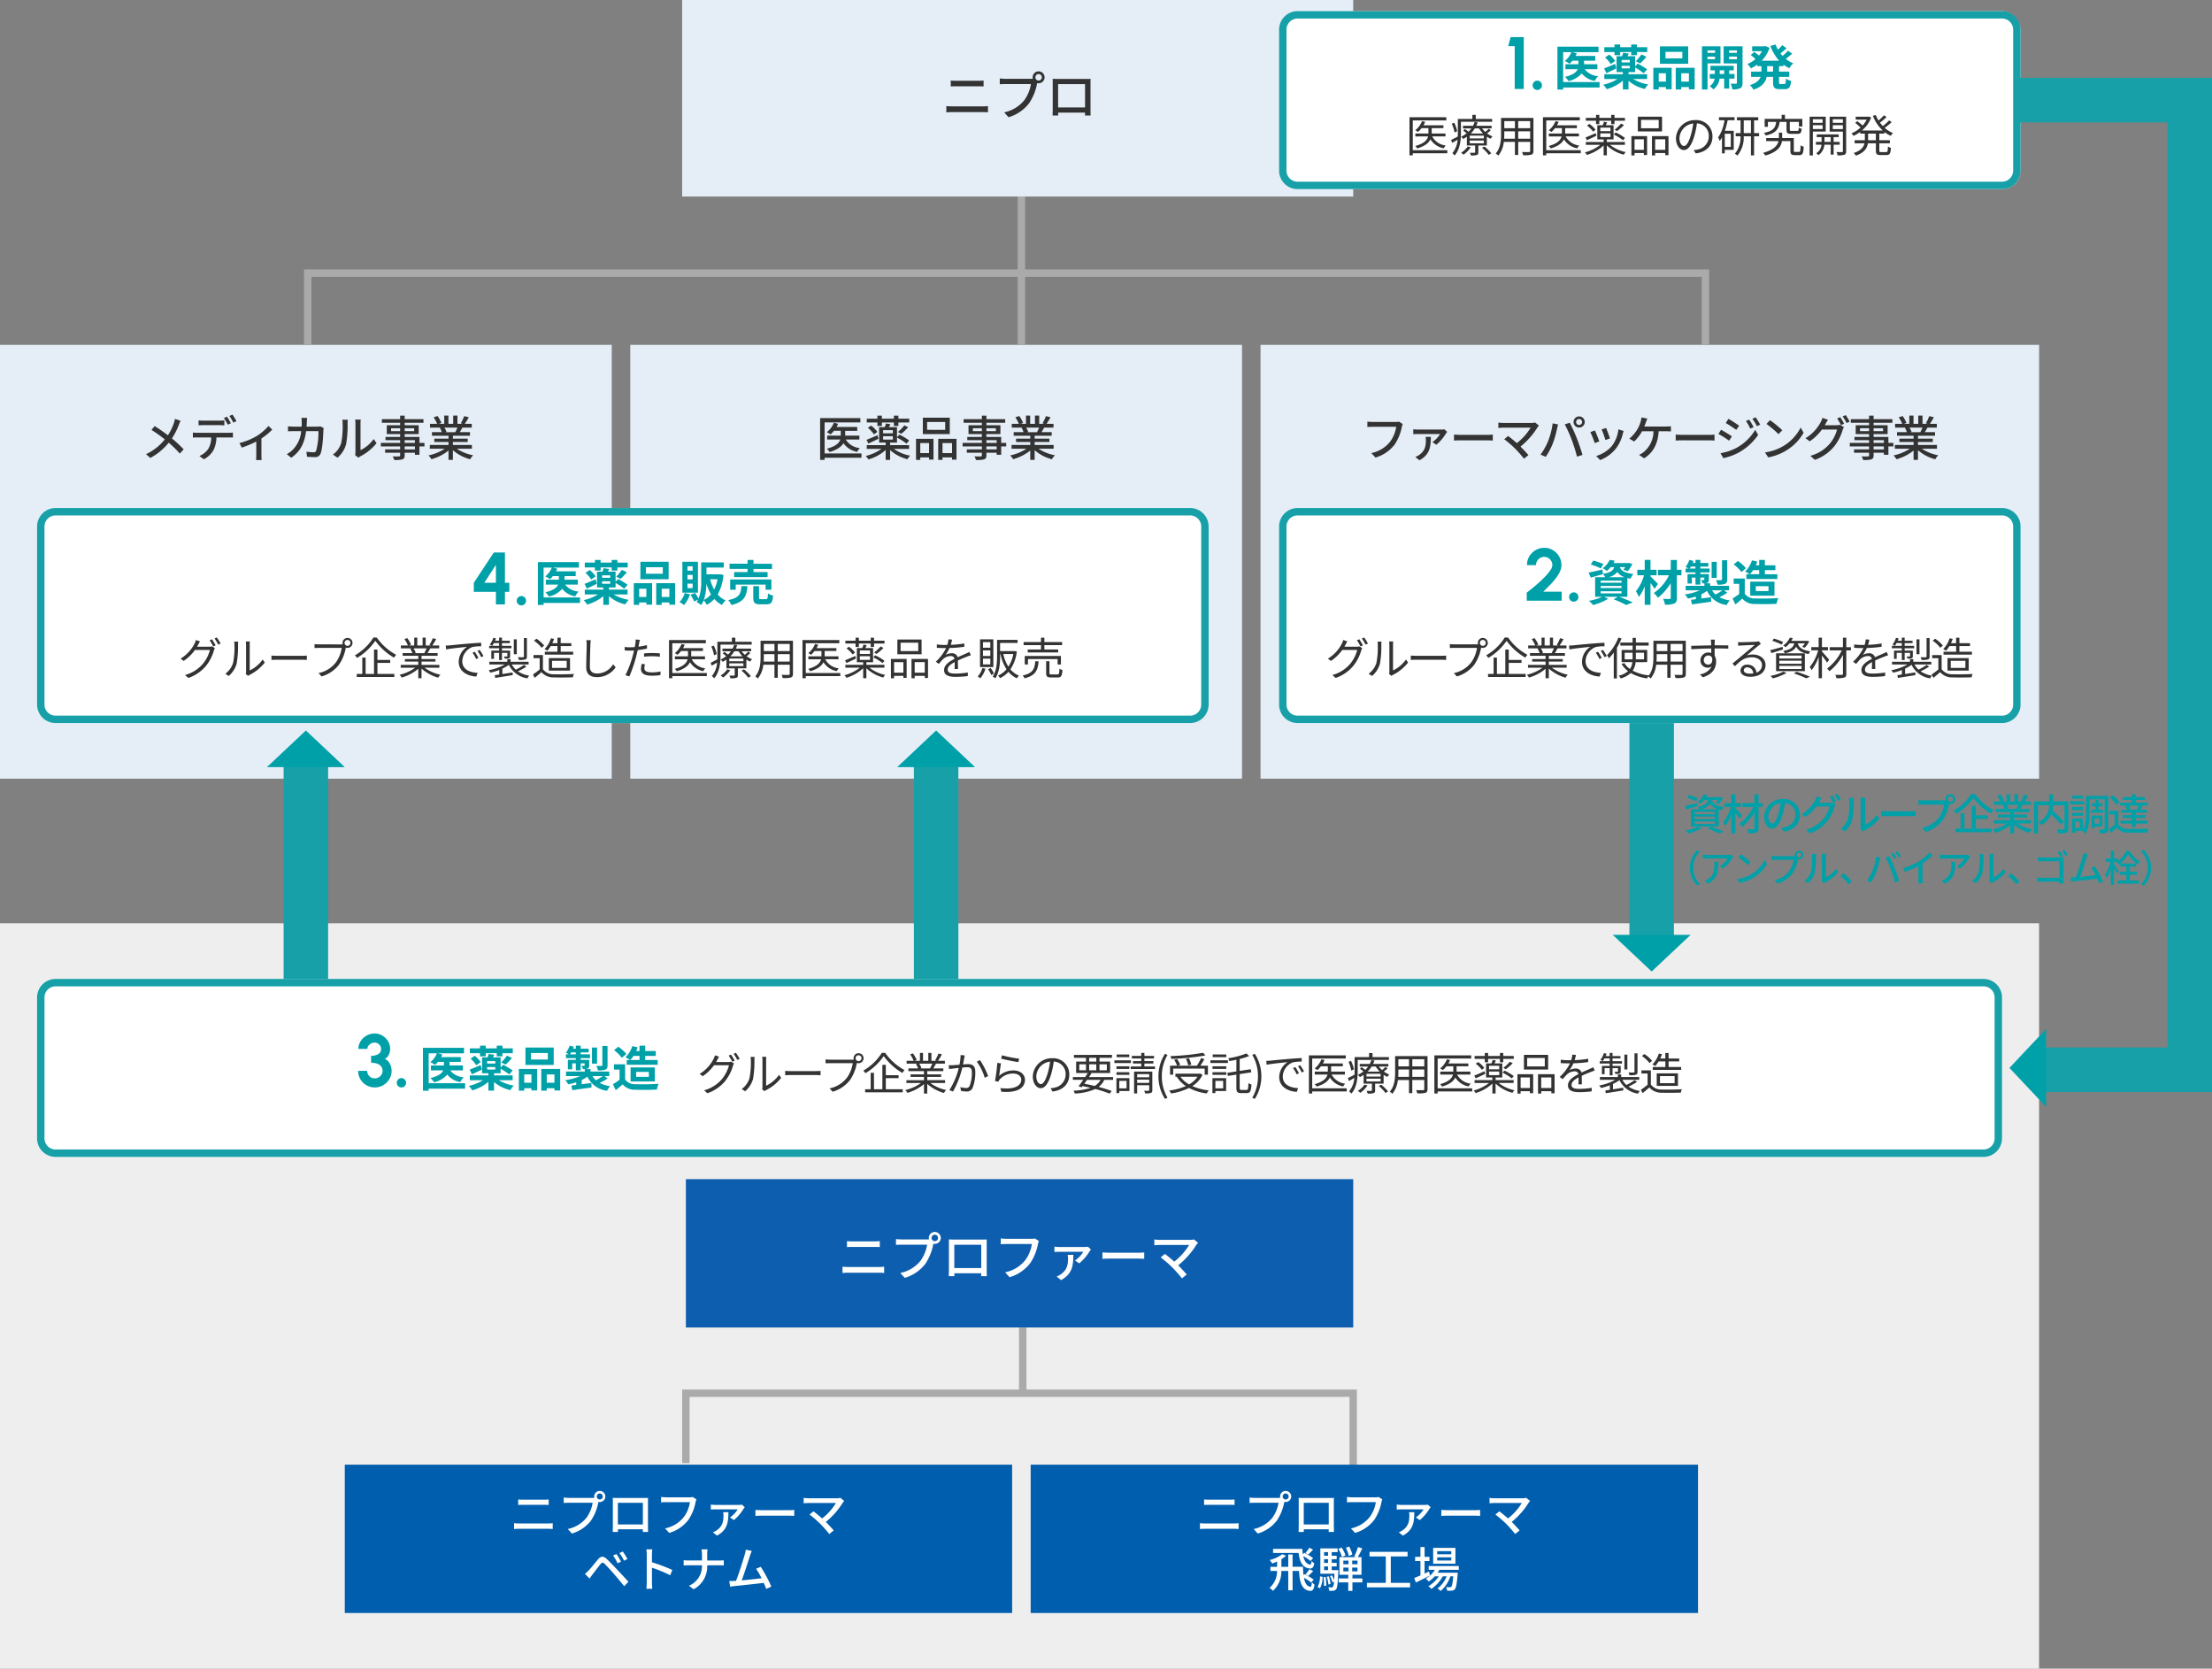 <svg xmlns="http://www.w3.org/2000/svg" width="596.636" height="450" viewBox="0 0 596.636 450">
  <rect x="0" y="0" width="596.636" height="450" fill="#808080" stroke="none"/>
  <g id="group_img_02" transform="translate(-675 -2539)">
    <rect id="長方形_5699" data-name="長方形 5699" width="550" height="201" transform="translate(675 2788)" fill="#eee"/>
    <rect id="長方形_5694" data-name="長方形 5694" width="180" height="40" transform="translate(860 2857)" fill="#0d5eae"/>
    <path id="パス_48056" data-name="パス 48056" d="M2.45-9.282v1.6c.448-.028.994-.042,1.5-.042H9.842c.476,0,1.064.014,1.456.042v-1.6a14.275,14.275,0,0,1-1.456.07H3.934C3.472-9.212,2.912-9.24,2.45-9.282Zm-1.2,6.888V-.7c.5-.042,1.078-.07,1.6-.07h8.232c.392,0,.938.028,1.4.07V-2.394a11.74,11.74,0,0,1-1.4.084H2.842C2.324-2.31,1.764-2.352,1.246-2.394ZM25.27-10.15a.885.885,0,0,1,.868-.882.9.9,0,0,1,.882.882.885.885,0,0,1-.882.868A.872.872,0,0,1,25.27-10.15Zm-.742,0a1.738,1.738,0,0,0,.042.378,4.753,4.753,0,0,1-.6.028h-6.79c-.462,0-1.12-.056-1.512-.1v1.568c.364-.028.924-.056,1.512-.056h6.888a10.144,10.144,0,0,1-1.75,4.3A9.394,9.394,0,0,1,16.842-.7l1.2,1.316A10.889,10.889,0,0,0,23.6-3.178a14.263,14.263,0,0,0,2.1-5.138c.014-.084.042-.182.056-.266a1.738,1.738,0,0,0,.378.042,1.613,1.613,0,0,0,1.624-1.61,1.622,1.622,0,0,0-1.624-1.61A1.61,1.61,0,0,0,24.528-10.15Zm5.39.406c.028.364.028.854.028,1.218v6.874c0,.56-.028,1.68-.042,1.806H31.43c-.014-.07-.014-.406-.014-.784h7.252c-.014.392-.014.714-.028.784h1.526c0-.112-.028-1.316-.028-1.806V-8.526c0-.392,0-.826.028-1.2-.462.014-.966.014-1.288.014h-7.6C30.926-9.716,30.478-9.716,29.918-9.744ZM31.4-8.316h7.266V-2.03H31.4Zm22.82-.994-1.078-.7a3.567,3.567,0,0,1-.9.1h-6.79a12.556,12.556,0,0,1-1.512-.112v1.568c.35-.028.91-.056,1.512-.056h6.874a9.667,9.667,0,0,1-1.75,4.3A9.235,9.235,0,0,1,45.108-.882l1.2,1.316A10.789,10.789,0,0,0,51.884-3.36,13.879,13.879,0,0,0,53.97-8.5,4.254,4.254,0,0,1,54.222-9.31ZM68.264-7.028l-.812-.742a6.2,6.2,0,0,1-.924.07H59.794a11.136,11.136,0,0,1-1.386-.1v1.442c.476-.042.938-.056,1.386-.056h6.412a7.965,7.965,0,0,1-2.24,2.352l1.134.77a13.024,13.024,0,0,0,2.814-3.29A4.884,4.884,0,0,1,68.264-7.028ZM63.518-5.586h-1.54a4.894,4.894,0,0,1,.1.91c0,1.806-.28,3.206-2.03,4.4A4.944,4.944,0,0,1,59,.252l1.2.966C63.308-.49,63.462-2.758,63.518-5.586Zm7.84-.658v1.736c.476-.042,1.316-.07,2.086-.07H81.06c.616,0,1.26.056,1.568.07V-6.244c-.35.028-.9.084-1.568.084H73.444C72.688-6.16,71.82-6.216,71.358-6.244Zm25.788-2.6-1.106-.91a3.594,3.594,0,0,1-1.078.126H86.87a12.132,12.132,0,0,1-1.512-.112v1.568c.294-.028.952-.084,1.512-.084h7.868a16.508,16.508,0,0,1-4,4.494c-.938-.826-1.988-1.68-2.52-2.072L87.066-4.9a32.838,32.838,0,0,1,3.15,2.716,36.141,36.141,0,0,1,2.59,2.94L94.094-.28c-.56-.672-1.47-1.652-2.3-2.478a22.38,22.38,0,0,0,4.942-5.6C96.838-8.5,96.992-8.666,97.146-8.848Z" transform="translate(901 2883)" fill="#fff"/>
    <g id="グループ_8344" data-name="グループ 8344" transform="translate(-3 726)">
      <path id="パス_47717" data-name="パス 47717" d="M14566-7085.269h-2V-7103h2Z" transform="translate(-13611.142 9274)" fill="#aaa"/>
      <path id="パス_47718" data-name="パス 47718" d="M14556-7028.233h-2V-7049.5h-178v17.85h-2v-19.85h182Z" transform="translate(-13512.003 9239.232)" fill="#aaa"/>
    </g>
    <rect id="長方形_5695" data-name="長方形 5695" width="180" height="40" transform="translate(953 2934)" fill="#005eae"/>
    <path id="パス_48058" data-name="パス 48058" d="M-43.225-8.619v1.482c.416-.026.923-.039,1.391-.039h5.473c.442,0,.988.013,1.352.039V-8.619a13.255,13.255,0,0,1-1.352.065h-5.486C-42.276-8.554-42.8-8.58-43.225-8.619Zm-1.118,6.4V-.65c.468-.039,1-.065,1.482-.065h7.644c.364,0,.871.026,1.3.065V-2.223a10.9,10.9,0,0,1-1.3.078h-7.644C-43.342-2.145-43.862-2.184-44.343-2.223Zm22.308-7.2a.821.821,0,0,1,.806-.819.833.833,0,0,1,.819.819.821.821,0,0,1-.819.806A.81.81,0,0,1-22.035-9.425Zm-.689,0a1.614,1.614,0,0,0,.039.351,4.413,4.413,0,0,1-.559.026h-6.305c-.429,0-1.04-.052-1.4-.091v1.456c.338-.026.858-.052,1.4-.052h6.4a9.42,9.42,0,0,1-1.625,3.991A8.723,8.723,0,0,1-29.861-.65L-28.743.572a10.111,10.111,0,0,0,5.161-3.523,13.244,13.244,0,0,0,1.95-4.771c.013-.078.039-.169.052-.247a1.614,1.614,0,0,0,.351.039,1.5,1.5,0,0,0,1.508-1.495,1.506,1.506,0,0,0-1.508-1.495A1.5,1.5,0,0,0-22.724-9.425Zm5,.377c.026.338.026.793.026,1.131v6.383c0,.52-.026,1.56-.039,1.677h1.417c-.013-.065-.013-.377-.013-.728h6.734c-.013.364-.013.663-.026.728H-8.2c0-.1-.026-1.222-.026-1.677V-7.917c0-.364,0-.767.026-1.118-.429.013-.9.013-1.2.013h-7.059C-16.783-9.022-17.2-9.022-17.719-9.048Zm1.378,1.326h6.747v5.837h-6.747Zm21.19-.923-1-.65a3.313,3.313,0,0,1-.832.091h-6.3a11.659,11.659,0,0,1-1.4-.1v1.456c.325-.026.845-.052,1.4-.052H3.094A8.977,8.977,0,0,1,1.469-3.913,8.576,8.576,0,0,1-3.614-.819L-2.5.4A10.018,10.018,0,0,0,2.678-3.12,12.888,12.888,0,0,0,4.615-7.891,3.95,3.95,0,0,1,4.849-8.645ZM17.888-6.526l-.754-.689a5.762,5.762,0,0,1-.858.065H10.023a10.341,10.341,0,0,1-1.287-.091V-5.9c.442-.039.871-.052,1.287-.052h5.954A7.4,7.4,0,0,1,13.9-3.77l1.053.715A12.093,12.093,0,0,0,17.563-6.11,4.535,4.535,0,0,1,17.888-6.526ZM13.481-5.187h-1.43a4.545,4.545,0,0,1,.091.845c0,1.677-.26,2.977-1.885,4.082a4.591,4.591,0,0,1-.975.494l1.118.9C13.286-.455,13.429-2.561,13.481-5.187Zm7.28-.611v1.612c.442-.039,1.222-.065,1.937-.065H29.77c.572,0,1.17.052,1.456.065V-5.8c-.325.026-.832.078-1.456.078H22.7C22-5.72,21.19-5.772,20.761-5.8ZM44.707-8.216,43.68-9.061a3.337,3.337,0,0,1-1,.117H35.165a11.265,11.265,0,0,1-1.4-.1v1.456c.273-.026.884-.078,1.4-.078h7.306A15.329,15.329,0,0,1,38.753-3.5c-.871-.767-1.846-1.56-2.34-1.924l-1.066.871a30.492,30.492,0,0,1,2.925,2.522A33.56,33.56,0,0,1,40.677.7l1.2-.962c-.52-.624-1.365-1.534-2.132-2.3a20.782,20.782,0,0,0,4.589-5.2C44.421-7.891,44.564-8.047,44.707-8.216ZM-14.846,4.4a9.448,9.448,0,0,1-1.027,1.4l.728.429c.39-.338.858-.832,1.326-1.313Zm1.04,2.808a14.737,14.737,0,0,0-2.379-1.43l-.4.377a12.914,12.914,0,0,1-.143-1.443h-7.891V5.809h6.877c.273,2.132.91,3.926,2.951,4.186.7.117,1.105-.3,1.287-1.391a3.308,3.308,0,0,1-.715-.65c-.065.637-.169,1-.338.975C-15.626,8.864-16.2,7.9-16.484,6.641a13.066,13.066,0,0,1,1.963,1.326Zm-1.352,4.8c.4-.338.9-.819,1.378-1.313l-1.027-.507a9.876,9.876,0,0,1-1.066,1.391Zm1.508,1a15.18,15.18,0,0,0-2.522-1.469l-.247.234c-.078-.689-.117-1.456-.13-2.236h-2.808V6.2h-1.17V9.54h-1.846V7.486a7.565,7.565,0,0,0,1.261-.936l-1.053-.4a9.051,9.051,0,0,1-3.38,1.56,5.753,5.753,0,0,1,.7.949A13.472,13.472,0,0,0-23.53,8.11V9.54h-1.807v1.118h1.794a5.966,5.966,0,0,1-2.015,4.55,4.99,4.99,0,0,1,.91.819,7.014,7.014,0,0,0,2.262-5.369h1.859v5.213h1.17V10.658h1.729c.156,2.769.65,5.1,2.86,5.356.754.156,1.17-.325,1.326-1.664a3.489,3.489,0,0,1-.7-.689c-.078.793-.182,1.287-.364,1.261-1.014-.078-1.534-1.053-1.794-2.418a13.57,13.57,0,0,1,1.937,1.261ZM-3.237,6.238A8.653,8.653,0,0,0-4.1,4.08l-.884.338a8.7,8.7,0,0,1,.793,2.2Zm-8.736,9.087a6.039,6.039,0,0,0,.7-3.081l-.689-.13a6.04,6.04,0,0,1-.65,2.86Zm.949-3a12.741,12.741,0,0,1,.143,2.379l.6-.078a11.779,11.779,0,0,0-.169-2.366Zm.169-2.886h1.066v1h-1.066Zm1.066-3.848V6.55h-1.066V5.588Zm0,2.9h-1.066V7.5h1.066Zm.988,1.95v-1h1.339V8.487H-8.8V7.5h1.339V6.55H-8.8V5.588h1.586v-1h-4.654V11.4H-8.06c-.026.715-.065,1.3-.1,1.768a7.731,7.731,0,0,0-.572-1.313l-.52.182a7.3,7.3,0,0,1,.637,1.677l.429-.156a3.075,3.075,0,0,1-.3,1.391.375.375,0,0,1-.338.143,9.065,9.065,0,0,1-.91-.039,2.205,2.205,0,0,1,.26.949,5.227,5.227,0,0,0,1.144-.026.985.985,0,0,0,.728-.377c.3-.39.442-1.56.572-4.719.013-.13.013-.442.013-.442Zm-.3,3.744a10.767,10.767,0,0,0-.468-2.067l-.559.1a10.605,10.605,0,0,1,.442,2.093Zm4.017-7.735a7.835,7.835,0,0,0-1.04-2.093l-.884.364a8.506,8.506,0,0,1,.975,2.171Zm-.585,3.3h1.391v1.014H-5.668Zm0-1.872h1.391v.975H-5.668Zm3.822.975h-1.43V7.876h1.43Zm0,1.911h-1.43V9.748h1.43Zm1.313,1.911H-3.211v-.988H-.767V6.94h-1c.377-.65.819-1.547,1.222-2.366l-1.183-.351a14.284,14.284,0,0,1-1,2.535l.494.182H-6.721v4.745h2.379v.988H-6.929v1.079h2.587V16.04h1.131V13.752H-.533Zm7.67,1.2V6.745h4.524V5.5H1.391V6.745H5.785v7.124H.7v1.209H12.337V13.869ZM23.452,6.16h-3.8V5.315h3.8Zm0,1.677h-3.8V6.979h3.8ZM24.57,4.444H18.564V8.708H24.57Zm-7.124,6.383c-.4.182-.806.364-1.2.546V7.993h1.313V6.849H16.25V4.223H15.132V6.849H13.7V7.993h1.43v3.874c-.637.273-1.222.52-1.69.7l.468,1.209c1.092-.52,2.5-1.222,3.8-1.885Zm8.034-.468V9.332H17.355v1.027h1.664a6.979,6.979,0,0,1-2.457,2.392,6.55,6.55,0,0,1,.819.754,8.826,8.826,0,0,0,1.6-1.391h1.092a8.414,8.414,0,0,1-2.808,2.665,3.354,3.354,0,0,1,.806.728,9.99,9.99,0,0,0,3.094-3.393h1.027a7.54,7.54,0,0,1-2.47,3.276,3.88,3.88,0,0,1,.871.676A8.984,8.984,0,0,0,23.2,12.114h.78c-.156,1.833-.325,2.574-.52,2.8-.1.13-.208.143-.4.143A8.688,8.688,0,0,1,22.048,15a2.388,2.388,0,0,1,.273.975,10.236,10.236,0,0,0,1.3-.013,1.131,1.131,0,0,0,.78-.364c.351-.39.546-1.4.754-4,.013-.156.026-.455.026-.455H19.747a5.985,5.985,0,0,0,.481-.78Z" transform="translate(1043 2952)" fill="#fff"/>
    <rect id="長方形_5696" data-name="長方形 5696" width="180" height="40" transform="translate(768 2934)" fill="#005eae"/>
    <path id="パス_48057" data-name="パス 48057" d="M-43.225-8.619v1.482c.416-.026.923-.039,1.391-.039h5.473c.442,0,.988.013,1.352.039V-8.619a13.255,13.255,0,0,1-1.352.065h-5.486C-42.276-8.554-42.8-8.58-43.225-8.619Zm-1.118,6.4V-.65c.468-.039,1-.065,1.482-.065h7.644c.364,0,.871.026,1.3.065V-2.223a10.9,10.9,0,0,1-1.3.078h-7.644C-43.342-2.145-43.862-2.184-44.343-2.223Zm22.308-7.2a.821.821,0,0,1,.806-.819.833.833,0,0,1,.819.819.821.821,0,0,1-.819.806A.81.81,0,0,1-22.035-9.425Zm-.689,0a1.614,1.614,0,0,0,.039.351,4.413,4.413,0,0,1-.559.026h-6.305c-.429,0-1.04-.052-1.4-.091v1.456c.338-.026.858-.052,1.4-.052h6.4a9.42,9.42,0,0,1-1.625,3.991A8.723,8.723,0,0,1-29.861-.65L-28.743.572a10.111,10.111,0,0,0,5.161-3.523,13.244,13.244,0,0,0,1.95-4.771c.013-.078.039-.169.052-.247a1.614,1.614,0,0,0,.351.039,1.5,1.5,0,0,0,1.508-1.495,1.506,1.506,0,0,0-1.508-1.495A1.5,1.5,0,0,0-22.724-9.425Zm5,.377c.026.338.026.793.026,1.131v6.383c0,.52-.026,1.56-.039,1.677h1.417c-.013-.065-.013-.377-.013-.728h6.734c-.013.364-.013.663-.026.728H-8.2c0-.1-.026-1.222-.026-1.677V-7.917c0-.364,0-.767.026-1.118-.429.013-.9.013-1.2.013h-7.059C-16.783-9.022-17.2-9.022-17.719-9.048Zm1.378,1.326h6.747v5.837h-6.747Zm21.19-.923-1-.65a3.313,3.313,0,0,1-.832.091h-6.3a11.659,11.659,0,0,1-1.4-.1v1.456c.325-.026.845-.052,1.4-.052H3.094A8.977,8.977,0,0,1,1.469-3.913,8.576,8.576,0,0,1-3.614-.819L-2.5.4A10.018,10.018,0,0,0,2.678-3.12,12.888,12.888,0,0,0,4.615-7.891,3.95,3.95,0,0,1,4.849-8.645ZM17.888-6.526l-.754-.689a5.762,5.762,0,0,1-.858.065H10.023a10.341,10.341,0,0,1-1.287-.091V-5.9c.442-.039.871-.052,1.287-.052h5.954A7.4,7.4,0,0,1,13.9-3.77l1.053.715A12.093,12.093,0,0,0,17.563-6.11,4.535,4.535,0,0,1,17.888-6.526ZM13.481-5.187h-1.43a4.545,4.545,0,0,1,.091.845c0,1.677-.26,2.977-1.885,4.082a4.591,4.591,0,0,1-.975.494l1.118.9C13.286-.455,13.429-2.561,13.481-5.187Zm7.28-.611v1.612c.442-.039,1.222-.065,1.937-.065H29.77c.572,0,1.17.052,1.456.065V-5.8c-.325.026-.832.078-1.456.078H22.7C22-5.72,21.19-5.772,20.761-5.8ZM44.707-8.216,43.68-9.061a3.337,3.337,0,0,1-1,.117H35.165a11.265,11.265,0,0,1-1.4-.1v1.456c.273-.026.884-.078,1.4-.078h7.306A15.329,15.329,0,0,1,38.753-3.5c-.871-.767-1.846-1.56-2.34-1.924l-1.066.871a30.492,30.492,0,0,1,2.925,2.522A33.56,33.56,0,0,1,40.677.7l1.2-.962c-.52-.624-1.365-1.534-2.132-2.3a20.782,20.782,0,0,0,4.589-5.2C44.421-7.891,44.564-8.047,44.707-8.216ZM-16.718,6.1l-.91.39a14.154,14.154,0,0,1,1.2,2.093l.936-.416C-15.8,7.564-16.38,6.6-16.718,6.1Zm1.7-.676-.91.416a11.828,11.828,0,0,1,1.248,2.054l.923-.442A17.954,17.954,0,0,0-15.015,5.419ZM-25.22,11.451l1.235,1.261c.208-.3.507-.715.78-1.092.572-.715,1.586-2.08,2.158-2.782.4-.507.663-.546,1.131-.091.52.507,1.7,1.781,2.457,2.652.806.936,1.924,2.275,2.834,3.367l1.131-1.2c-1-1.079-2.314-2.5-3.2-3.432-.767-.819-1.833-1.937-2.652-2.7-.936-.9-1.625-.754-2.353.1-.845,1.014-1.924,2.392-2.535,3A12.58,12.58,0,0,1-25.22,11.451ZM-8.554,13.8a13.609,13.609,0,0,1-.1,1.664h1.6a15.232,15.232,0,0,1-.1-1.664V9.787a34.039,34.039,0,0,1,4.914,2.028l.585-1.417a44.066,44.066,0,0,0-5.5-2.08V6.29c0-.455.052-1.027.091-1.456h-1.6A9.411,9.411,0,0,1-8.554,6.29Zm14.9-7.566v1.6H2.717A11.486,11.486,0,0,1,1.4,7.759v1.43a12.72,12.72,0,0,1,1.339-.052h3.6a5.7,5.7,0,0,1-3.523,5.512l1.274.949A6.928,6.928,0,0,0,7.748,9.137h3.211c.455,0,1.027.013,1.261.039v-1.4a9.547,9.547,0,0,1-1.248.065H7.748v-1.6a11.944,11.944,0,0,1,.091-1.4H6.2A6.754,6.754,0,0,1,6.344,6.238Zm13.429-.975-1.625-.338a8.206,8.206,0,0,1-.286,1.352c-.364,1.313-1.6,5.2-2.327,7.059-.195.013-.377.013-.533.026-.39.026-.9.026-1.3.026l.234,1.508c.39-.052.819-.117,1.144-.156,1.69-.156,5.85-.611,7.917-.858.273.6.507,1.17.676,1.625l1.378-.624a38.1,38.1,0,0,0-2.86-5.343l-1.261.546a17.5,17.5,0,0,1,1.482,2.535c-1.391.182-3.588.429-5.356.585.65-1.716,1.833-5.395,2.223-6.63C19.474,6,19.63,5.614,19.773,5.263Z" transform="translate(858 2952)" fill="#fff"/>
    <rect id="長方形_5749" data-name="長方形 5749" width="530" height="48" rx="5" transform="translate(685 2803)" fill="#fff"/>
    <path id="長方形_5749_-_アウトライン" data-name="長方形 5749 - アウトライン" d="M5,2A3,3,0,0,0,2,5V43a3,3,0,0,0,3,3H525a3,3,0,0,0,3-3V5a3,3,0,0,0-3-3H5M5,0H525a5,5,0,0,1,5,5V43a5,5,0,0,1-5,5H5a5,5,0,0,1-5-5V5A5,5,0,0,1,5,0Z" transform="translate(685 2803)" fill="#17a0a8"/>
    <path id="パス_48061" data-name="パス 48061" d="M9.18-9.6l-.636.276a13.572,13.572,0,0,1,.972,1.656l.648-.288A17.007,17.007,0,0,0,9.18-9.6Zm1.32-.48L9.864-9.8a12.472,12.472,0,0,1,1,1.644l.648-.288A17.17,17.17,0,0,0,10.5-10.08ZM5.952-9.024,4.848-9.4a4.45,4.45,0,0,1-.372.96A10.051,10.051,0,0,1,.708-4.38l.828.612A11.579,11.579,0,0,0,4.584-6.72H8.628A9.744,9.744,0,0,1,6.72-2.976,9.611,9.611,0,0,1,1.92.036L2.8.828A10.682,10.682,0,0,0,7.572-2.436,11.737,11.737,0,0,0,9.7-6.576a3.771,3.771,0,0,1,.276-.636l-.792-.48a2.3,2.3,0,0,1-.78.108H5.148c.1-.168.192-.336.276-.5C5.544-8.3,5.76-8.712,5.952-9.024ZM17.568-.252,18.2.276A2.568,2.568,0,0,1,18.612,0,11.93,11.93,0,0,0,22.7-3.324L22.14-4.14a9.22,9.22,0,0,1-3.5,2.952V-8.112A7.426,7.426,0,0,1,18.684-9h-1.1a5.7,5.7,0,0,1,.072.888V-.924A2.857,2.857,0,0,1,17.568-.252Zm-5.5-.06.9.612A6.707,6.707,0,0,0,15.108-3a26.251,26.251,0,0,0,.372-5.1c0-.36.048-.72.06-.864h-1.1a4.421,4.421,0,0,1,.084.876,21.422,21.422,0,0,1-.36,4.824A5.7,5.7,0,0,1,12.072-.312ZM23.784-5.2V-4.02c.372-.036,1.008-.06,1.668-.06H32.04c.54,0,1.044.048,1.284.06V-5.2c-.264.024-.7.06-1.3.06H25.452C24.78-5.136,24.144-5.172,23.784-5.2Zm19-3.42a.8.8,0,0,1,.792-.8.8.8,0,0,1,.8.8.8.8,0,0,1-.8.792A.8.8,0,0,1,42.78-8.616Zm-.552,0a1.352,1.352,0,0,0,.06.384c-.144.012-.276.012-.384.012H35.88a9.261,9.261,0,0,1-1.2-.084v1.068c.312-.012.72-.036,1.2-.036h6.132A8.981,8.981,0,0,1,40.44-3.36,7.9,7.9,0,0,1,35.76-.48l.816.9a9.087,9.087,0,0,0,4.728-3.2,11.723,11.723,0,0,0,1.788-4.428.619.619,0,0,0,.024-.132,1.451,1.451,0,0,0,.456.072,1.352,1.352,0,0,0,1.356-1.344,1.362,1.362,0,0,0-1.356-1.356A1.352,1.352,0,0,0,42.228-8.616Zm7.62-1.452a14.187,14.187,0,0,1-5,4.8,3,3,0,0,1,.564.7,15.654,15.654,0,0,0,4.944-4.62,16.5,16.5,0,0,0,5.04,4.548,5.209,5.209,0,0,1,.588-.768,15.013,15.013,0,0,1-5.232-4.656Zm1.08,6.84h3.444v-.8H50.928v-2.8H50V-.252H47.736V-4.668h-.888V-.252h-1.5V.576h10.14V-.252h-4.56Zm12.54-3.924A10.97,10.97,0,0,1,62.856-5.9l.12.036h-2.82l.384-.084a5.084,5.084,0,0,0-.6-1.2Zm3.444,5.22v-.756H62.1v-.888h3.756V-4.26H62.1v-.876h4.344v-.732H63.72c.24-.36.5-.828.744-1.284h2.4V-7.92H65A16.78,16.78,0,0,0,66.06-9.648l-.912-.24a13.614,13.614,0,0,1-.912,1.824l.444.144H63.228v-2.124h-.84V-7.92H60.96v-2.124h-.828V-7.92H58.656l.612-.228a8.271,8.271,0,0,0-1.02-1.764l-.756.252a9.354,9.354,0,0,1,.948,1.74H56.532v.768H59.46l-.42.084a5.039,5.039,0,0,1,.588,1.2H57.012v.732h4.212v.876H57.612v.684h3.612v.888h-4.74v.756h3.924a11.565,11.565,0,0,1-4.236,1.9,3.822,3.822,0,0,1,.576.756,12.059,12.059,0,0,0,4.476-2.364V.912H62.1V-1.7A11.328,11.328,0,0,0,66.612.756a3.209,3.209,0,0,1,.6-.792,10.979,10.979,0,0,1-4.284-1.9Zm5.3-7.428L71.1-9.48a12.538,12.538,0,0,1-.312,2.616c-.72.06-1.428.12-1.824.132a10.568,10.568,0,0,1-1.068,0l.1,1.044c.312-.048.8-.108,1.08-.144.312-.036.888-.108,1.524-.168A19.21,19.21,0,0,1,68.064-.012l.984.384A24.684,24.684,0,0,0,71.568-6.1c.528-.048,1.008-.084,1.3-.084.756,0,1.272.2,1.272,1.308A10.164,10.164,0,0,1,73.56-1.2a.991.991,0,0,1-1.044.612,5.839,5.839,0,0,1-1.476-.24l.156,1a6.524,6.524,0,0,0,1.416.18A1.69,1.69,0,0,0,74.364-.66a11.4,11.4,0,0,0,.7-4.332c0-1.62-.876-2.028-1.944-2.028-.288,0-.792.036-1.356.084.132-.66.24-1.368.312-1.716C72.12-8.88,72.168-9.144,72.216-9.36Zm4.128,1.272-.876.4A14.1,14.1,0,0,1,77.6-3.348l.936-.444A21.343,21.343,0,0,0,76.344-8.088Zm5.916-1.32-.24.912c.912.252,3.516.78,4.656.936l.228-.924A32.778,32.778,0,0,1,82.26-9.408ZM82-7.224l-1.008-.132a42.849,42.849,0,0,1-.612,4.872l.888.216a1.9,1.9,0,0,1,.36-.6,4.7,4.7,0,0,1,3.72-1.608c1.224,0,2.112.684,2.112,1.644,0,1.644-1.848,2.736-5.64,2.268L82.1.42c4.464.372,6.36-1.08,6.36-3.228,0-1.4-1.224-2.508-3.06-2.508a5.76,5.76,0,0,0-3.912,1.464C81.624-4.62,81.828-6.408,82-7.224ZM100.416-4.2a4.348,4.348,0,0,0-4.6-4.416,5.115,5.115,0,0,0-5.244,4.884c0,1.98,1.068,3.2,2.136,3.2,1.116,0,2.064-1.26,2.8-3.732a23.606,23.606,0,0,0,.72-3.456,3.342,3.342,0,0,1,3.2,3.48A3.624,3.624,0,0,1,96.384-.672a9.064,9.064,0,0,1-1.032.156l.564.888C98.76,0,100.416-1.68,100.416-4.2Zm-8.9.384A4.186,4.186,0,0,1,95.232-7.7a19.606,19.606,0,0,1-.672,3.24c-.612,2.028-1.248,2.832-1.812,2.832C92.208-1.632,91.512-2.3,91.512-3.816Zm17.352,1.032a4.281,4.281,0,0,1-1.6,1.644c-.9-.216-1.848-.42-2.8-.6.24-.324.492-.684.744-1.044Zm-5.76-4.2h1.812v1.62H103.1Zm2.664-1.74H107.7v1.008h-1.932Zm4.776,1.74v1.62h-1.992v-1.62Zm-4.776,1.62v-1.62H107.7v1.62Zm6.456,2.58v-.744h-6.5c.24-.348.468-.7.672-1.02l-.324-.084h5.352V-7.716h-2.868V-8.724h3.372v-.792H101.676v.792h3.24v1.008h-2.652v3.084h3.156c-.216.348-.468.72-.72,1.1h-3.312v.744h2.8c-.456.636-.9,1.26-1.272,1.728l.84.288L104-1.092q1.1.216,2.16.468a16.557,16.557,0,0,1-4.608.756,2.337,2.337,0,0,1,.336.768,14.748,14.748,0,0,0,5.544-1.212A32.364,32.364,0,0,1,111.312.936l.54-.72c-.924-.348-2.148-.732-3.516-1.092a4.935,4.935,0,0,0,1.512-1.908Zm4.368-6.84h-3.408v.72h3.408Zm.432,1.572h-4.44v.732h4.44Zm-.408,1.62h-3.48v.708h3.48Zm-3.48,2.3h3.48v-.72h-3.48Zm2.724,1.62V-.492H113.9V-2.508Zm.768-.732h-3.5V.78h.78V.228h2.724Zm2.088,1.272v-.864h3.252v.864Zm3.252-2.352v.852h-3.252V-4.32Zm.84-.684h-4.92V.888h.828v-2.22h3.252v1.3c0,.144-.036.18-.18.192S121.14.168,120.6.144a2.127,2.127,0,0,1,.252.732,5.154,5.154,0,0,0,1.56-.12c.312-.132.4-.348.4-.78Zm-2.136-1.38v-.792H123.1v-.66h-2.424v-.72h2.6v-.672h-2.6v-.816h-.852v.816h-2.532v.672h2.532v.72H117.6v.66h2.22v.792h-2.832V-5.7h6.552v-.684Zm5.556,8.748.684-.324a11.062,11.062,0,0,1-1.536-5.772A11.092,11.092,0,0,1,126.912-9.5l-.684-.312a11.207,11.207,0,0,0-1.764,6.084A11.248,11.248,0,0,0,126.228,2.364ZM136.512-10.08a62.74,62.74,0,0,1-8.8.888,2.712,2.712,0,0,1,.2.756,63.068,63.068,0,0,0,9.216-.924Zm-3.192,3.2a7.211,7.211,0,0,0-.636-1.74l-.8.18a6.975,6.975,0,0,1,.6,1.764Zm-4.884,1.068h8.5v1.632h.876V-6.6h-2.052c.36-.528.78-1.176,1.1-1.764l-.9-.276a14.843,14.843,0,0,1-1.116,2.04h-5.22l.708-.228A7.069,7.069,0,0,0,129.48-8.4l-.768.216A8.468,8.468,0,0,1,129.5-6.6H127.6v2.424h.84Zm6.576,2.184a6.537,6.537,0,0,1-2.28,2.064,7.047,7.047,0,0,1-2.352-2.064Zm.744-.864-.18.036h-6.54v.828h.516l-.12.048A8.488,8.488,0,0,0,131.856-1.1,16.59,16.59,0,0,1,127.344.1a3.377,3.377,0,0,1,.528.792A16.134,16.134,0,0,0,132.708-.6,14.018,14.018,0,0,0,137.5.888a3.391,3.391,0,0,1,.54-.828A15.311,15.311,0,0,1,133.6-1.1a7.475,7.475,0,0,0,2.748-3.012Zm7.008-5.136H139.1v.72h3.66Zm.444,1.572H138.48v.732h4.728Zm-1.284,5.544V-.492h-2.1V-2.508Zm.8-.732h-3.7V.78h.792V.228h2.9Zm-3.684-.888h3.72v-.72h-3.72Zm0-1.6h3.72v-.708h-3.72ZM146.856-.06c-.4,0-.48-.1-.48-.6V-4.332l3.132-.48-.156-.84-2.976.456V-8.412a17.673,17.673,0,0,0,2.568-.792l-.744-.7a23.248,23.248,0,0,1-4.908,1.3,3.471,3.471,0,0,1,.288.756c.612-.1,1.26-.216,1.908-.36v3.156l-2.436.372.132.84,2.3-.36V-.672c0,1.152.276,1.452,1.248,1.452h1.572c.924,0,1.152-.588,1.248-2.316a2.211,2.211,0,0,1-.816-.384c-.048,1.488-.12,1.86-.492,1.86Zm3.588,2.424a11.155,11.155,0,0,0,1.776-6.1,11.115,11.115,0,0,0-1.776-6.084l-.672.312a11.207,11.207,0,0,1,1.536,5.772,11.176,11.176,0,0,1-1.536,5.772Zm3.1-10.26.108,1.044c1.3-.276,4.356-.564,5.64-.708A4.874,4.874,0,0,0,157.044-3.5c0,2.676,2.532,3.864,4.752,3.948l.348-1C160.188-.624,158-1.368,158-3.708a4.224,4.224,0,0,1,2.748-3.8A10.051,10.051,0,0,1,163.1-7.7v-.96c-.8.036-1.932.108-3.24.216-2.208.18-4.476.408-5.256.492C154.38-7.932,154-7.908,153.54-7.9Zm7.836,1.668-.612.264a11.14,11.14,0,0,1,.984,1.692l.612-.288A14.243,14.243,0,0,0,161.376-6.228Zm1.308-.5-.588.276a11.121,11.121,0,0,1,1.008,1.68l.624-.3A15.847,15.847,0,0,0,162.684-6.732ZM175.248-.5h-9.312V-8.532h9.048v-.852h-9.936V.9h.888V.336h9.312Zm-.492-3.708V-5h-3.72v-1.44H174.2v-.768h-5.376a7.237,7.237,0,0,0,.444-.924l-.84-.2a6.008,6.008,0,0,1-1.824,2.472,6.242,6.242,0,0,1,.732.444,6.043,6.043,0,0,0,.96-1.02h1.86V-5h-3.528v.792h3.432c-.228.924-1.008,1.908-3.456,2.58a3.514,3.514,0,0,1,.54.66c2.124-.648,3.12-1.524,3.552-2.448A5.423,5.423,0,0,0,174.288-1a3.14,3.14,0,0,1,.552-.756,4.775,4.775,0,0,1-3.672-2.46Zm2.436-1.4a9.162,9.162,0,0,0-.792-2.292l-.672.264a9.232,9.232,0,0,1,.744,2.352Zm9.432-2.544v-.768h-4.416v-1.1h-.924v1.1h-3.912v3.84c0,.288,0,.588-.012.9-.7.372-1.332.708-1.8.924l.288.792c.468-.264.96-.552,1.452-.852A6.308,6.308,0,0,1,175.884.324a3.693,3.693,0,0,1,.624.6c1.464-1.644,1.7-4.188,1.7-6.012V-8.16ZM180.036-1.5a5.678,5.678,0,0,1-1.8,1.692,2.9,2.9,0,0,1,.66.528,7.538,7.538,0,0,0,1.956-1.992Zm3.84.36A10.631,10.631,0,0,1,185.7.756l.7-.408a11.253,11.253,0,0,0-1.86-1.836ZM180.864-5a6.749,6.749,0,0,0,1.092-1.368h1.128A7.217,7.217,0,0,0,184.164-5Zm3.528,1.332h-3.816v-.744h3.816Zm0,1.32h-3.816v-.756h3.816ZM185.7-6.276a10.9,10.9,0,0,1-.912.864,6.537,6.537,0,0,1-.876-.96h2.568V-7.08h-4.128a6.687,6.687,0,0,0,.36-.924l-.828-.108a5.655,5.655,0,0,1-.42,1.032h-2.712v.708h2.268a5.982,5.982,0,0,1-.78.9,9.224,9.224,0,0,0-.96-.732l-.48.42a7.956,7.956,0,0,1,.936.744,7.371,7.371,0,0,1-1.5.924,1.992,1.992,0,0,1,.552.588,7.606,7.606,0,0,0,1.02-.6v2.364h2.232v1.8c0,.132-.024.156-.192.156s-.66.024-1.248,0a2.652,2.652,0,0,1,.288.732A5.475,5.475,0,0,0,182.5.8c.324-.12.408-.324.408-.744V-1.764H185.2V-4.14a7.648,7.648,0,0,0,1.008.564,3.382,3.382,0,0,1,.528-.636,6.186,6.186,0,0,1-1.476-.816,9.369,9.369,0,0,0,1-.852Zm7.236,2.688V-5.58h3.228v1.992Zm-3.8,0c.036-.444.048-.888.048-1.284V-5.58h2.868v1.992Zm2.916-4.752v1.92H189.18V-8.34Zm4.116,1.92h-3.228V-8.34h3.228Zm.876-2.772H188.3v4.32c0,1.668-.12,3.78-1.44,5.268a2.912,2.912,0,0,1,.684.588,6.89,6.89,0,0,0,1.5-3.72h3V.8h.888v-3.54h3.228V-.3c0,.228-.084.3-.324.312-.216,0-1.032.012-1.872-.024a3.526,3.526,0,0,1,.3.864A7.83,7.83,0,0,0,196.5.708c.384-.156.54-.42.54-1ZM209.088-.5h-9.312V-8.532h9.048v-.852h-9.936V.9h.888V.336h9.312ZM208.6-4.212V-5h-3.72v-1.44h3.168v-.768h-5.376a7.237,7.237,0,0,0,.444-.924l-.84-.2a6.008,6.008,0,0,1-1.824,2.472,6.241,6.241,0,0,1,.732.444,6.043,6.043,0,0,0,.96-1.02H204V-5h-3.528v.792H203.9c-.228.924-1.008,1.908-3.456,2.58a3.513,3.513,0,0,1,.54.66c2.124-.648,3.12-1.524,3.552-2.448A5.423,5.423,0,0,0,208.128-1a3.14,3.14,0,0,1,.552-.756,4.775,4.775,0,0,1-3.672-2.46Zm3.888-3.312h.888v-.924h3.2v.924h.888v-.924H220.3v-.768h-2.832v-.816h-.888v.816h-3.2v-.816h-.888v.816h-2.748v.768h2.748Zm7.8,3.72a12.928,12.928,0,0,0-2.52-1.476l-.5.552a13.954,13.954,0,0,1,2.508,1.56Zm-1.032-3.864a12.2,12.2,0,0,1-1.764,1.656l.66.36a12.649,12.649,0,0,0,1.86-1.62Zm-9.2.54A7.564,7.564,0,0,1,211.692-5.5l.66-.5a6.639,6.639,0,0,0-1.668-1.584ZM212.412-5.1c-1.02.444-2.052.9-2.76,1.176l.372.732c.768-.336,1.7-.78,2.58-1.212Zm1.224.072h2.748v.984h-2.748Zm0-1.56h2.748v.96h-2.748Zm6.636,4.644v-.768H215.4v-.7h1.812V-7.224h-2.088c.12-.24.228-.5.348-.78l-.852-.156c-.072.264-.2.624-.324.936h-1.464v3.816h1.7v.7h-4.8v.768h3.912A11.7,11.7,0,0,1,209.472.1a2.271,2.271,0,0,1,.54.684,11.5,11.5,0,0,0,4.524-2.568V.9h.864V-1.788A10.377,10.377,0,0,0,219.972.72a2.431,2.431,0,0,1,.528-.7,10.3,10.3,0,0,1-4.284-1.968Zm8.4-4.464h-4.764V-8.676h4.764Zm.9-3.12h-6.528v3.972h6.528Zm-4.908,6.1V-.588h-2.508V-3.432ZM221.3.924h.852V.276h2.508v.54h.876V-4.3H221.3Zm6.408-1.512V-3.432h2.724V-.588ZM226.848-4.3V.924h.864V.276h2.724V.84h.876V-4.3Zm10.224-5.2-.984-.084a6.147,6.147,0,0,1-.3,1.5c-.264.012-.54.012-.792.012a17.563,17.563,0,0,1-2.028-.132v.9c.66.048,1.452.072,1.968.072h.528a12.659,12.659,0,0,1-2.772,3.672l.816.6A15.852,15.852,0,0,1,234.6-4.2a3.159,3.159,0,0,1,2.064-.876,1,1,0,0,1,1.092.744c-1.4.732-2.832,1.62-2.832,3.036,0,1.464,1.38,1.836,3.1,1.836a28.19,28.19,0,0,0,3.288-.216l.024-.96a21.368,21.368,0,0,1-3.276.288c-1.236,0-2.172-.144-2.172-1.08,0-.792.78-1.428,1.9-2.016,0,.636-.012,1.416-.036,1.872h.924c-.012-.588-.024-1.608-.036-2.3.912-.432,1.764-.78,2.436-1.032a10.448,10.448,0,0,1,1.068-.384l-.4-.9c-.336.18-.624.312-.984.468-.624.288-1.356.576-2.172.972a1.549,1.549,0,0,0-1.608-1.08,3.436,3.436,0,0,0-1.668.444,9.528,9.528,0,0,0,1.08-1.86,34.71,34.71,0,0,0,3.984-.336l.012-.888a29.512,29.512,0,0,1-3.66.372A12.25,12.25,0,0,0,237.072-9.492Zm16.608-.432h-.816v4.968c0,.144-.06.192-.216.2-.192.012-.768.012-1.416-.012a2.546,2.546,0,0,1,.276.744,5.656,5.656,0,0,0,1.728-.132c.348-.132.444-.348.444-.8Zm-2.736.348h-.8v4.008h.8ZM246.18-6.54h-2.1v2.232h.72V-5.94h1.38V-4h.768V-5.94h1.464v.852c0,.1-.024.132-.132.132s-.408.012-.8,0a2.662,2.662,0,0,1,.24.576,3.092,3.092,0,0,0,1.128-.108c.264-.1.3-.264.3-.6V-6.54h-2.2v-.636H249.5v-.648h-2.556v-.744h2.136v-.624h-2.136v-.852h-.768v.852h-1.1c.084-.216.18-.42.252-.636L244.62-10a5.323,5.323,0,0,1-.948,1.812,5.384,5.384,0,0,1,.636.348,5.136,5.136,0,0,0,.456-.732h1.416v.744h-2.688v.648h2.688ZM252.9-2.7a15.93,15.93,0,0,1-2.22,1.3A5.558,5.558,0,0,1,249.6-2.8h4.536V-3.54h-4.86v-.708h-.888v.708H243.54V-2.8H247.7a13.869,13.869,0,0,1-4.368,1.548,2.865,2.865,0,0,1,.492.66,15.855,15.855,0,0,0,2.388-.72V-.1q-.684.108-1.224.18l.144.744L249.864.06l-.048-.72c-.936.144-1.884.3-2.748.432V-1.68a10.408,10.408,0,0,0,1.74-1.032A6.6,6.6,0,0,0,253.824.936a2.992,2.992,0,0,1,.5-.72A7.382,7.382,0,0,1,251.256-.96a15.874,15.874,0,0,0,2.292-1.272Zm8.292-5.064V-6.24h-3.4v.78h7.656v-.78h-3.384V-7.764h2.868v-.78h-2.868v-1.488h-.876v1.488H259.8a10.433,10.433,0,0,0,.48-1.14l-.84-.192a7.349,7.349,0,0,1-1.74,2.94,4.362,4.362,0,0,1,.768.432,8.328,8.328,0,0,0,.912-1.26ZM259.74-3.792h3.948v1.908H259.74Zm4.848,2.64V-4.524h-5.724v3.372ZM257.616-7.9a9.131,9.131,0,0,0-2.088-1.848l-.66.54a8.279,8.279,0,0,1,2.04,1.9ZM257.28-5.34h-2.544v.84H256.4v3.036A20.036,20.036,0,0,1,254.58-.1l.48.9C255.7.288,256.3-.228,256.872-.732a4.276,4.276,0,0,0,3.4,1.416c1.32.048,3.78.024,5.088-.024a4.06,4.06,0,0,1,.288-.912c-1.4.1-4.068.132-5.376.084a3.493,3.493,0,0,1-2.988-1.344Z" transform="translate(863 2833)" fill="#333"/>
    <path id="パス_48060" data-name="パス 48060" d="M12.454-.871H2.626v-8.06h2.21A5.428,5.428,0,0,1,3.068-6.565a10.435,10.435,0,0,1,1.287.754,6.687,6.687,0,0,0,.767-.819H6.734v.962h-3.5v1.326H6.552C6.214-3.562,5.33-2.8,3.12-2.275a6.425,6.425,0,0,1,.949,1.144,6.435,6.435,0,0,0,3.562-2.08,5.617,5.617,0,0,0,3.536,2.028A4.683,4.683,0,0,1,12.09-2.47,4.978,4.978,0,0,1,8.437-4.342h3.419V-5.668H8.268V-6.63h3.016V-7.917H5.967a5.116,5.116,0,0,0,.338-.715l-1.183-.3h7.033v-1.482H1.079V1.144H2.626V.6h9.828Zm4.017-7.254h1.534V-8.97h2.977v.845h1.547V-8.97h2.782v-1.3H22.529V-11H20.982v.728H18.005V-11H16.471v.728H13.728v1.3h2.743ZM23.4-5.9a15.026,15.026,0,0,0,1.677-1.781L23.738-8.32A11.473,11.473,0,0,1,22.2-6.487ZM13.923-7.5A7.752,7.752,0,0,1,15.457-5.72l1.2-.845a8.1,8.1,0,0,0-1.6-1.716Zm2.73,1.729c-1.1.468-2.21.949-2.977,1.209l.611,1.3c.806-.377,1.781-.845,2.678-1.287Zm1.742.533H20.6v.676H18.4Zm2.21-.936H18.4v-.663H20.6ZM25.272-1.69v-1.3H20.254v-.572h1.781V-4.784A18.287,18.287,0,0,1,24.349-3.25L25.285-4.3A21.84,21.84,0,0,0,22.724-5.85l-.689.741v-2.73H19.981c.1-.221.221-.455.338-.7l-1.508-.234a9.53,9.53,0,0,1-.3.936H17.03v4.277h1.7v.572H13.728v1.3H17.3A12.566,12.566,0,0,1,13.442-.156a6.378,6.378,0,0,1,.923,1.2,11.347,11.347,0,0,0,4.368-2.288V1.118h1.521V-1.209a10.222,10.222,0,0,0,4.407,2.2,5.977,5.977,0,0,1,.91-1.222A11.712,11.712,0,0,1,21.515-1.69Zm9.5-5.577h-4.55V-9.022h4.55ZM36.348-10.5H28.73V-5.8h7.618ZM30.342-3.237V-1H28.405V-3.237ZM26.949,1.131h1.456V.481h1.937v.585h1.547V-4.719h-4.94ZM34.476-1V-3.237h2.067V-1ZM32.994-4.719v5.85h1.482V.481h2.067v.6H38.1v-5.8Zm17.875-6.2h-1.4v5.174c0,.156-.052.208-.247.208s-.806.013-1.391-.013a4.8,4.8,0,0,1,.455,1.222,5.467,5.467,0,0,0,1.989-.208c.468-.195.6-.52.6-1.183Zm-2.821.429H46.67v4.329h1.378Zm1.521,7.7a15.127,15.127,0,0,1-1.846,1.118A4.757,4.757,0,0,1,46.8-2.8ZM40.755-8.671a5.056,5.056,0,0,0,.325-.52h1.235v.52ZM50.037-2.8h1.3V-4.017h-5.07v-.676H44.889a1.7,1.7,0,0,0,.611-.13c.338-.156.429-.39.429-.884V-7.176h-2.3v-.455h2.509v-1.04H43.628v-.52h2.158v-.988H43.628v-.832H42.315v.832h-.741c.078-.182.143-.351.208-.533L40.651-11a5.653,5.653,0,0,1-1.014,1.872c.208.1.546.3.806.455H39.65v1.04h2.665v.455H40.17v2.548h1.17V-6.24h.975v1.9h1.313v-1.9h1.066v.533c0,.1-.039.143-.156.143-.091,0-.4,0-.7-.013a3.955,3.955,0,0,1,.377.9h.52v.663H39.676V-2.8h3.8A14.659,14.659,0,0,1,39.455-1.7a6.655,6.655,0,0,1,.819,1.118,14.812,14.812,0,0,0,2.145-.546V-.4c-.468.052-.91.1-1.287.143L41.353,1c1.43-.208,3.367-.468,5.2-.728L46.5-.936c-.871.117-1.755.234-2.6.338V-1.729a9.789,9.789,0,0,0,1.534-.923,6.682,6.682,0,0,0,5.3,3.809,5.335,5.335,0,0,1,.845-1.235,8.785,8.785,0,0,1-2.821-.871,17.525,17.525,0,0,0,2.145-1.2ZM59.5-8.242v1.1H57.018a7.743,7.743,0,0,0,.858-1.1Zm-3.458,1.1V-5.85H64.4V-7.137H61.035v-1.1h2.834V-9.555H61.035V-11H59.5v1.443h-.91a9.466,9.466,0,0,0,.4-1l-1.443-.325a7.09,7.09,0,0,1-1.846,3.016,9.632,9.632,0,0,1,1.287.728Zm2.548,3.224H62.01v1.326H58.591Zm5.031,2.561V-5.135H57.083v3.783Zm-7.683-7.4a10.41,10.41,0,0,0-2.171-1.963l-1.144.936a9.838,9.838,0,0,1,2.093,2.054Zm-.325,2.782h-3V-4.55h1.495v2.743a17.073,17.073,0,0,1-1.781,1.2L53.079,1c.715-.546,1.287-1.053,1.859-1.56A4.325,4.325,0,0,0,58.448.884c1.547.065,4.16.039,5.72-.039a8.1,8.1,0,0,1,.481-1.56c-1.729.13-4.654.169-6.175.1a3.2,3.2,0,0,1-2.86-1.274Z" transform="translate(788 2832)" fill="#00a0a8"/>
    <path id="パス_48059" data-name="パス 48059" d="M5.112.26a4.432,4.432,0,0,1-2.289-.6A4.508,4.508,0,0,1,1.2-1.957,4.337,4.337,0,0,1,.6-4.206H3.04a1.993,1.993,0,0,0,.267,1.015,2,2,0,0,0,.735.737,2.074,2.074,0,0,0,1.069.274,2.009,2.009,0,0,0,1.025-.274A2.159,2.159,0,0,0,6.9-3.191a1.882,1.882,0,0,0,.288-1.015A1.881,1.881,0,0,0,6.8-5.42a2.318,2.318,0,0,0-1.083-.726A4.92,4.92,0,0,0,4.1-6.387V-8.275a3.6,3.6,0,0,0,1.963-.466,1.538,1.538,0,0,0,.726-1.384,1.586,1.586,0,0,0-.241-.856,1.848,1.848,0,0,0-.638-.622,1.67,1.67,0,0,0-.865-.234,1.976,1.976,0,0,0-.924.234,2.126,2.126,0,0,0-.737.622,1.4,1.4,0,0,0-.288.856H.66a3.747,3.747,0,0,1,.353-1.609,4.287,4.287,0,0,1,.965-1.326,4.578,4.578,0,0,1,1.4-.9,4.281,4.281,0,0,1,1.644-.323,4.078,4.078,0,0,1,2.088.559,4.378,4.378,0,0,1,1.543,1.5,3.9,3.9,0,0,1,.583,2.092,3.59,3.59,0,0,1-.38,1.594A2.258,2.258,0,0,1,7.767-7.426a2.3,2.3,0,0,1,1.024.733,3.6,3.6,0,0,1,.625,1.166,4.27,4.27,0,0,1,.211,1.321A4.239,4.239,0,0,1,9.01-1.963,4.651,4.651,0,0,1,7.367-.344,4.369,4.369,0,0,1,5.112.26Zm7.167,0A1.205,1.205,0,0,1,11.39-.1,1.218,1.218,0,0,1,11.027-1a1.213,1.213,0,0,1,.363-.883,1.2,1.2,0,0,1,.888-.368,1.213,1.213,0,0,1,.89.368A1.2,1.2,0,0,1,13.537-1a1.21,1.21,0,0,1-.368.894A1.218,1.218,0,0,1,12.278.26Z" transform="translate(771 2832)" fill="#00a0a8"/>
    <rect id="長方形_5691" data-name="長方形 5691" width="210" height="117" transform="translate(1015 2632)" fill="#e5eef7"/>
    <rect id="長方形_5746" data-name="長方形 5746" width="200" height="58" rx="5" transform="translate(1020 2676)" fill="#fff"/>
    <path id="長方形_5746_-_アウトライン" data-name="長方形 5746 - アウトライン" d="M5,2A3,3,0,0,0,2,5V53a3,3,0,0,0,3,3H195a3,3,0,0,0,3-3V5a3,3,0,0,0-3-3H5M5,0H195a5,5,0,0,1,5,5V53a5,5,0,0,1-5,5H5a5,5,0,0,1-5-5V5A5,5,0,0,1,5,0Z" transform="translate(1020 2676)" fill="#17a0a8"/>
    <rect id="長方形_5693" data-name="長方形 5693" width="165" height="117" transform="translate(675 2632)" fill="#e5eef7"/>
    <rect id="長方形_5745" data-name="長方形 5745" width="165" height="117" transform="translate(845 2632)" fill="#e5eef7"/>
    <path id="パス_48064" data-name="パス 48064" d="M-78.36-9.6-79-9.324a13.571,13.571,0,0,1,.972,1.656l.648-.288A17.006,17.006,0,0,0-78.36-9.6Zm1.32-.48-.636.276a12.471,12.471,0,0,1,1,1.644l.648-.288A17.17,17.17,0,0,0-77.04-10.08Zm-4.548,1.056-1.1-.372a4.45,4.45,0,0,1-.372.96A10.051,10.051,0,0,1-86.832-4.38l.828.612A11.579,11.579,0,0,0-82.956-6.72h4.044A9.744,9.744,0,0,1-80.82-2.976,9.611,9.611,0,0,1-85.62.036l.876.792a10.682,10.682,0,0,0,4.776-3.264,11.737,11.737,0,0,0,2.124-4.14,3.771,3.771,0,0,1,.276-.636l-.792-.48a2.3,2.3,0,0,1-.78.108h-3.252c.1-.168.192-.336.276-.5C-82-8.3-81.78-8.712-81.588-9.024ZM-70.332-.252l.636.528A2.567,2.567,0,0,1-69.288,0,11.93,11.93,0,0,0-65.2-3.324l-.564-.816a9.22,9.22,0,0,1-3.5,2.952V-8.112A7.426,7.426,0,0,1-69.216-9h-1.1a5.7,5.7,0,0,1,.072.888V-.924A2.857,2.857,0,0,1-70.332-.252Zm-5.5-.06.9.612A6.707,6.707,0,0,0-72.792-3a26.251,26.251,0,0,0,.372-5.1c0-.36.048-.72.06-.864h-1.1a4.42,4.42,0,0,1,.084.876,21.422,21.422,0,0,1-.36,4.824A5.7,5.7,0,0,1-75.828-.312ZM-64.476-5.2V-4.02c.372-.036,1.008-.06,1.668-.06h6.588c.54,0,1.044.048,1.284.06V-5.2c-.264.024-.7.06-1.3.06h-6.576C-63.48-5.136-64.116-5.172-64.476-5.2Zm18.636-3.42a.8.8,0,0,1,.792-.8.8.8,0,0,1,.8.8.8.8,0,0,1-.8.792A.8.8,0,0,1-45.84-8.616Zm-.552,0a1.352,1.352,0,0,0,.06.384c-.144.012-.276.012-.384.012H-52.74a9.261,9.261,0,0,1-1.2-.084v1.068c.312-.012.72-.036,1.2-.036h6.132A8.981,8.981,0,0,1-48.18-3.36,7.9,7.9,0,0,1-52.86-.48l.816.9a9.087,9.087,0,0,0,4.728-3.2,11.723,11.723,0,0,0,1.788-4.428.619.619,0,0,0,.024-.132,1.451,1.451,0,0,0,.456.072,1.352,1.352,0,0,0,1.356-1.344,1.362,1.362,0,0,0-1.356-1.356A1.352,1.352,0,0,0-46.392-8.616Zm7.26-1.452a14.187,14.187,0,0,1-5,4.8,3,3,0,0,1,.564.7,15.654,15.654,0,0,0,4.944-4.62,16.5,16.5,0,0,0,5.04,4.548A5.209,5.209,0,0,1-33-5.412a15.013,15.013,0,0,1-5.232-4.656Zm1.08,6.84h3.444v-.8h-3.444v-2.8h-.924V-.252h-2.268V-4.668h-.888V-.252h-1.5V.576h10.14V-.252h-4.56Zm12.18-3.924A10.97,10.97,0,0,1-26.484-5.9l.12.036h-2.82l.384-.084a5.084,5.084,0,0,0-.6-1.2Zm3.444,5.22v-.756H-27.24v-.888h3.756V-4.26H-27.24v-.876H-22.9v-.732H-25.62c.24-.36.5-.828.744-1.284h2.4V-7.92h-1.86A16.78,16.78,0,0,0-23.28-9.648l-.912-.24A13.614,13.614,0,0,1-25.1-8.064l.444.144h-1.452v-2.124h-.84V-7.92H-28.38v-2.124h-.828V-7.92h-1.476l.612-.228a8.271,8.271,0,0,0-1.02-1.764l-.756.252A9.354,9.354,0,0,1-30.9-7.92h-1.908v.768h2.928l-.42.084a5.039,5.039,0,0,1,.588,1.2h-2.616v.732h4.212v.876h-3.612v.684h3.612v.888h-4.74v.756h3.924a11.565,11.565,0,0,1-4.236,1.9,3.821,3.821,0,0,1,.576.756,12.059,12.059,0,0,0,4.476-2.364V.912h.876V-1.7A11.328,11.328,0,0,0-22.728.756a3.209,3.209,0,0,1,.6-.792,10.979,10.979,0,0,1-4.284-1.9Zm.636-5.964.108,1.044c1.3-.276,4.356-.564,5.64-.708A4.874,4.874,0,0,0-18.288-3.5c0,2.676,2.532,3.864,4.752,3.948l.348-1c-1.956-.072-4.14-.816-4.14-3.156a4.224,4.224,0,0,1,2.748-3.8A10.051,10.051,0,0,1-12.228-7.7v-.96c-.8.036-1.932.108-3.24.216-2.208.18-4.476.408-5.256.492C-20.952-7.932-21.336-7.908-21.792-7.9Zm7.836,1.668-.612.264a11.14,11.14,0,0,1,.984,1.692l.612-.288A14.243,14.243,0,0,0-13.956-6.228Zm1.308-.5-.588.276a11.122,11.122,0,0,1,1.008,1.68l.624-.3A15.849,15.849,0,0,0-12.648-6.732Zm4.176-3.336a13.45,13.45,0,0,1-3.072,4.74,4.255,4.255,0,0,1,.5.864,12.508,12.508,0,0,0,1.32-1.56v7h.852v-8.28A19.284,19.284,0,0,0-7.632-9.8Zm1.692,5.88V-5.964h2.136v1.236c0,.18,0,.36-.012.54Zm5.22-1.776v1.776H-3.78c.012-.18.012-.36.012-.54V-5.964Zm.852,2.532V-6.72h-3.06V-7.9H-.312v-.816H-3.768V-9.984h-.876v1.272H-7.956V-7.9h3.312V-6.72H-7.608v3.288h2.9a4.069,4.069,0,0,1-.648,1.848,5.029,5.029,0,0,1-1.512-1.6l-.744.24A6.426,6.426,0,0,0-5.868-1,5.857,5.857,0,0,1-8.4.216,3.336,3.336,0,0,1-7.86.96,6.372,6.372,0,0,0-5.148-.5,12.048,12.048,0,0,0-.732.948,3.111,3.111,0,0,1-.2.144,12.253,12.253,0,0,1-4.62-1.128a4.949,4.949,0,0,0,.792-2.3ZM5.6-3.588V-5.58H8.832v1.992Zm-3.8,0c.036-.444.048-.888.048-1.284V-5.58H4.716v1.992ZM4.716-8.34v1.92H1.848V-8.34ZM8.832-6.42H5.6V-8.34H8.832Zm.876-2.772H.972v4.32C.972-3.2.852-1.092-.468.4A2.912,2.912,0,0,1,.216.984a6.89,6.89,0,0,0,1.5-3.72h3V.8H5.6v-3.54H8.832V-.3c0,.228-.084.3-.324.312-.216,0-1.032.012-1.872-.024a3.527,3.527,0,0,1,.3.864A7.83,7.83,0,0,0,9.168.708c.384-.156.54-.42.54-1ZM17.544-9.5H16.452c.012.1.06.444.072.756.012.168.024.456.024.792-1.788.024-4.044.1-5.376.12l.024.924c1.5-.108,3.54-.192,5.364-.2.012.42.012.852.012,1.212a2.4,2.4,0,0,0-.8-.132,2.1,2.1,0,0,0-2.112,2.088,1.91,1.91,0,0,0,1.968,2,1.69,1.69,0,0,0,1.044-.324,4.161,4.161,0,0,1-3.18,2.124l.8.792c2.8-.84,3.588-2.64,3.588-4.26A2.916,2.916,0,0,0,17.5-5.148c-.012-.552-.024-1.3-.024-1.98h.168c1.752,0,2.844.024,3.516.06l.012-.888c-.576,0-2.052-.012-3.516-.012h-.18c0-.324.012-.6.012-.78C17.5-8.9,17.52-9.372,17.544-9.5ZM14.556-3.96a1.223,1.223,0,0,1,1.212-1.272,1.076,1.076,0,0,1,1.068.756c.108,1.14-.348,1.7-1.056,1.7A1.156,1.156,0,0,1,14.556-3.96Zm10.776,2.7a.877.877,0,0,1,.96-.768A1.636,1.636,0,0,1,27.9-.4a6.161,6.161,0,0,1-.972.072C25.992-.324,25.332-.684,25.332-1.26ZM23.8-8.844l.036,1c.252-.036.528-.06.792-.072.636-.036,3.036-.144,3.672-.168-.612.54-2.112,1.8-2.784,2.352-.7.588-2.232,1.872-3.228,2.688l.684.708c1.524-1.548,2.592-2.4,4.6-2.4,1.56,0,2.688.888,2.688,2.064a2.108,2.108,0,0,1-1.5,2.052A2.323,2.323,0,0,0,26.3-2.748a1.685,1.685,0,0,0-1.848,1.56c0,1,1,1.7,2.628,1.7,2.544,0,4.128-1.248,4.128-3.18,0-1.62-1.428-2.82-3.42-2.82a5.078,5.078,0,0,0-1.668.252c.936-.78,2.568-2.172,3.168-2.628.216-.18.456-.336.672-.492l-.552-.7a2.83,2.83,0,0,1-.648.1c-.636.06-3.492.156-4.116.156A7.155,7.155,0,0,1,23.8-8.844ZM38.964-8.5C38.676-7.4,37.956-6.8,36-6.456a2.438,2.438,0,0,1,.42.636c1.7-.336,2.592-.9,3.06-1.788.444.864,1.32,1.632,3.36,1.992a2.523,2.523,0,0,1,.456-.72c-2.46-.36-3.132-1.236-3.4-2.16h1.92a4.872,4.872,0,0,1-.732.924l.708.252a7.716,7.716,0,0,0,1.212-1.7l-.6-.18-.144.036h-4.1a7.607,7.607,0,0,0,.408-.744l-.8-.132A5.211,5.211,0,0,1,35.952-7.9a2.258,2.258,0,0,1,.672.444A6.308,6.308,0,0,0,37.692-8.5ZM34.92-2.424h6.012v.84H34.92Zm0-1.4h6.012V-3H34.92Zm0-1.38h6.012v.8H34.92ZM34.056-1H41.82V-5.808H34.056Zm1.9-7.86a15.37,15.37,0,0,0-2.508-.924l-.4.612A14.494,14.494,0,0,1,35.556-8.16Zm-.144,1.308c-1.224.336-2.484.7-3.348.9l.348.78c.9-.288,2.028-.636,3.108-.984ZM36.06-.876A13.742,13.742,0,0,1,32.544.276a6.938,6.938,0,0,1,.66.672,17.1,17.1,0,0,0,3.66-1.44Zm2.8.492A26.306,26.306,0,0,1,42.2.936l.984-.444c-.876-.4-2.3-.912-3.6-1.332Zm9.516-3.7c-.3-.348-1.5-1.752-1.944-2.232v-.312H48.06v-.852H46.428v-2.568H45.54v2.568H43.548v.852h1.86A11.993,11.993,0,0,1,43.14-2.112a3.948,3.948,0,0,1,.492.84A12.361,12.361,0,0,0,45.54-4.86V.9h.888V-5.232c.492.648,1.116,1.488,1.38,1.92ZM54.24-7.464H53V-10.02h-.912v2.556H48.516v.852H51.78A13.188,13.188,0,0,1,47.82-1.7a4.023,4.023,0,0,1,.636.72A14.61,14.61,0,0,0,52.092-5.4V-.288c0,.216-.084.276-.3.288s-1,.012-1.776-.012A3.958,3.958,0,0,1,50.34.9,6.942,6.942,0,0,0,52.452.72C52.848.588,53,.312,53-.3V-6.612H54.24Zm4.98-2.028-.984-.084a6.147,6.147,0,0,1-.3,1.5c-.264.012-.54.012-.792.012A17.563,17.563,0,0,1,55.116-8.2v.9c.66.048,1.452.072,1.968.072h.528A12.659,12.659,0,0,1,54.84-3.552l.816.6A15.852,15.852,0,0,1,56.748-4.2a3.159,3.159,0,0,1,2.064-.876,1,1,0,0,1,1.092.744c-1.4.732-2.832,1.62-2.832,3.036,0,1.464,1.38,1.836,3.1,1.836A28.19,28.19,0,0,0,63.456.324l.024-.96A21.368,21.368,0,0,1,60.2-.348c-1.236,0-2.172-.144-2.172-1.08,0-.792.78-1.428,1.9-2.016,0,.636-.012,1.416-.036,1.872h.924c-.012-.588-.024-1.608-.036-2.3.912-.432,1.764-.78,2.436-1.032a10.449,10.449,0,0,1,1.068-.384l-.4-.9c-.336.18-.624.312-.984.468-.624.288-1.356.576-2.172.972a1.549,1.549,0,0,0-1.608-1.08,3.436,3.436,0,0,0-1.668.444,9.528,9.528,0,0,0,1.08-1.86,34.71,34.71,0,0,0,3.984-.336l.012-.888a29.512,29.512,0,0,1-3.66.372A12.251,12.251,0,0,0,59.22-9.492Zm16.248-.432h-.816v4.968c0,.144-.06.192-.216.2-.192.012-.768.012-1.416-.012a2.546,2.546,0,0,1,.276.744,5.656,5.656,0,0,0,1.728-.132c.348-.132.444-.348.444-.8Zm-2.736.348h-.8v4.008h.8ZM67.968-6.54h-2.1v2.232h.72V-5.94h1.38V-4h.768V-5.94H70.2v.852c0,.1-.024.132-.132.132s-.408.012-.8,0a2.662,2.662,0,0,1,.24.576,3.092,3.092,0,0,0,1.128-.108c.264-.1.3-.264.3-.6V-6.54h-2.2v-.636h2.556v-.648H68.736v-.744h2.136v-.624H68.736v-.852h-.768v.852h-1.1c.084-.216.18-.42.252-.636L66.408-10a5.323,5.323,0,0,1-.948,1.812,5.383,5.383,0,0,1,.636.348,5.134,5.134,0,0,0,.456-.732h1.416v.744H65.28v.648h2.688Zm6.72,3.84a15.931,15.931,0,0,1-2.22,1.3A5.558,5.558,0,0,1,71.388-2.8h4.536V-3.54h-4.86v-.708h-.888v.708H65.328V-2.8h4.164a13.869,13.869,0,0,1-4.368,1.548,2.865,2.865,0,0,1,.492.66A15.855,15.855,0,0,0,68-1.308V-.1q-.684.108-1.224.18l.144.744L71.652.06,71.6-.66c-.936.144-1.884.3-2.748.432V-1.68A10.408,10.408,0,0,0,70.6-2.712,6.6,6.6,0,0,0,75.612.936a2.992,2.992,0,0,1,.5-.72A7.381,7.381,0,0,1,73.044-.96a15.874,15.874,0,0,0,2.292-1.272ZM82.62-7.764V-6.24h-3.4v.78H86.88v-.78H83.5V-7.764h2.868v-.78H83.5v-1.488H82.62v1.488H81.228a10.438,10.438,0,0,0,.48-1.14l-.84-.192a7.348,7.348,0,0,1-1.74,2.94A4.362,4.362,0,0,1,79.9-6.5a8.329,8.329,0,0,0,.912-1.26ZM81.168-3.792h3.948v1.908H81.168Zm4.848,2.64V-4.524H80.292v3.372ZM79.044-7.9a9.131,9.131,0,0,0-2.088-1.848l-.66.54a8.279,8.279,0,0,1,2.04,1.9ZM78.708-5.34H76.164v.84h1.668v3.036A20.039,20.039,0,0,1,76.008-.1l.48.9C77.124.288,77.724-.228,78.3-.732A4.276,4.276,0,0,0,81.7.684c1.32.048,3.78.024,5.088-.024a4.06,4.06,0,0,1,.288-.912c-1.4.1-4.068.132-5.376.084a3.493,3.493,0,0,1-2.988-1.344Z" transform="translate(1120 2721)" fill="#333"/>
    <g id="グループ_8343" data-name="グループ 8343" transform="translate(-3 694)">
      <path id="パス_47716" data-name="パス 47716" d="M14753-7031.167h-2V-7049.5h-375v18.334h-2V-7051.5h379Z" transform="translate(-13614 8969.167)" fill="#aaa"/>
      <path id="パス_47714" data-name="パス 47714" d="M14566-7063h-2v-40h2Z" transform="translate(-13611.5 9001)" fill="#aaa"/>
    </g>
    <rect id="長方形_5690" data-name="長方形 5690" width="181" height="53" transform="translate(859 2539)" fill="#e5eef7"/>
    <path id="パス_48073" data-name="パス 48073" d="M2.45-9.282v1.6c.448-.028.994-.042,1.5-.042H9.842c.476,0,1.064.014,1.456.042v-1.6a14.275,14.275,0,0,1-1.456.07H3.934C3.472-9.212,2.912-9.24,2.45-9.282Zm-1.2,6.888V-.7c.5-.042,1.078-.07,1.6-.07h8.232c.392,0,.938.028,1.4.07V-2.394a11.74,11.74,0,0,1-1.4.084H2.842C2.324-2.31,1.764-2.352,1.246-2.394ZM25.27-10.15a.885.885,0,0,1,.868-.882.9.9,0,0,1,.882.882.885.885,0,0,1-.882.868A.872.872,0,0,1,25.27-10.15Zm-.742,0a1.738,1.738,0,0,0,.042.378,4.753,4.753,0,0,1-.6.028h-6.79c-.462,0-1.12-.056-1.512-.1v1.568c.364-.028.924-.056,1.512-.056h6.888a10.144,10.144,0,0,1-1.75,4.3A9.394,9.394,0,0,1,16.842-.7l1.2,1.316A10.889,10.889,0,0,0,23.6-3.178a14.263,14.263,0,0,0,2.1-5.138c.014-.084.042-.182.056-.266a1.738,1.738,0,0,0,.378.042,1.613,1.613,0,0,0,1.624-1.61,1.622,1.622,0,0,0-1.624-1.61A1.61,1.61,0,0,0,24.528-10.15Zm5.39.406c.028.364.028.854.028,1.218v6.874c0,.56-.028,1.68-.042,1.806H31.43c-.014-.07-.014-.406-.014-.784h7.252c-.014.392-.014.714-.028.784h1.526c0-.112-.028-1.316-.028-1.806V-8.526c0-.392,0-.826.028-1.2-.462.014-.966.014-1.288.014h-7.6C30.926-9.716,30.478-9.716,29.918-9.744ZM31.4-8.316h7.266V-2.03H31.4Z" transform="translate(929 2570)" fill="#333"/>
    <path id="パス_48065" data-name="パス 48065" d="M4.485-9.88a16.91,16.91,0,0,0-2.743-.936L1.066-9.763A16.741,16.741,0,0,1,3.783-8.71ZM3.744-2.548H9.373v.572H3.744Zm0-1.43H9.373v.559H3.744Zm0-1.43H9.373v.559H3.744ZM5.85-6.331a4.2,4.2,0,0,0,2.379-1.4,3.905,3.905,0,0,0,1.989,1.4Zm5.1,5.278V-6.11c.26.065.546.117.858.169A4.317,4.317,0,0,1,12.571-7.2C9.945-7.514,9.2-8.229,8.931-9.061h1.443a7.4,7.4,0,0,1-.507.715l1.2.377A9.226,9.226,0,0,0,12.3-9.932l-1.027-.26-.234.039H7.2a5.97,5.97,0,0,0,.338-.637l-1.365-.221A5.645,5.645,0,0,1,4.264-8.749a4.138,4.138,0,0,1,1.157.728,7.146,7.146,0,0,0,1.04-1.04H7.4c-.286.923-.975,1.482-3.042,1.82l-.13-1.17c-1.378.325-2.769.65-3.731.832l.572,1.352c.975-.273,2.184-.624,3.3-.949l-.013-.052a3.881,3.881,0,0,1,.611.9H2.249v5.278H4.16A15.265,15.265,0,0,1,.585.039,15.68,15.68,0,0,1,1.729,1.17a16.109,16.109,0,0,0,4.056-1.7L4.6-1.053H8.4l-1.17.676a25.633,25.633,0,0,1,3.38,1.534L12.4.468C11.518.039,10.023-.585,8.7-1.053Zm8.242-3.458c-.286-.325-1.482-1.573-2-2v-.351h1.638V-8.333H17.186v-2.678h-1.56v2.678h-2v1.469h1.807a11.854,11.854,0,0,1-2.184,4.316A7.556,7.556,0,0,1,14.04-1a11.525,11.525,0,0,0,1.586-2.912V1.118h1.56V-4.758c.429.559.845,1.144,1.1,1.56Zm6.344-3.822H24.3v-2.652H22.646v2.652H19.188v1.469h2.99a12.505,12.505,0,0,1-4.108,4.8A6.054,6.054,0,0,1,19.188-.793a15.12,15.12,0,0,0,3.458-3.939V-.78c0,.234-.091.3-.325.312s-1.027,0-1.742-.026a5.953,5.953,0,0,1,.52,1.56,6.139,6.139,0,0,0,2.47-.3C24.1.52,24.3.117,24.3-.78V-6.864h1.235ZM37.869-10.92h-1.4v5.174c0,.156-.052.208-.247.208s-.806.013-1.391-.013a4.8,4.8,0,0,1,.455,1.222,5.467,5.467,0,0,0,1.989-.208c.468-.195.6-.52.6-1.183Zm-2.821.429H33.67v4.329h1.378Zm1.521,7.7a15.127,15.127,0,0,1-1.846,1.118A4.757,4.757,0,0,1,33.8-2.8ZM27.755-8.671a5.057,5.057,0,0,0,.325-.52h1.235v.52ZM37.037-2.8h1.3V-4.017h-5.07v-.676H31.889a1.7,1.7,0,0,0,.611-.13c.338-.156.429-.39.429-.884V-7.176h-2.3v-.455h2.509v-1.04H30.628v-.52h2.158v-.988H30.628v-.832H29.315v.832h-.741c.078-.182.143-.351.208-.533L27.651-11a5.653,5.653,0,0,1-1.014,1.872c.208.1.546.3.806.455H26.65v1.04h2.665v.455H27.17v2.548h1.17V-6.24h.975v1.9h1.313v-1.9h1.066v.533c0,.1-.039.143-.156.143-.091,0-.4,0-.7-.013a3.955,3.955,0,0,1,.377.9h.52v.663H26.676V-2.8h3.8A14.659,14.659,0,0,1,26.455-1.7a6.655,6.655,0,0,1,.819,1.118,14.812,14.812,0,0,0,2.145-.546V-.4c-.468.052-.91.1-1.287.143L28.353,1c1.43-.208,3.367-.468,5.2-.728L33.5-.936c-.871.117-1.755.234-2.6.338V-1.729a9.789,9.789,0,0,0,1.534-.923,6.682,6.682,0,0,0,5.3,3.809,5.335,5.335,0,0,1,.845-1.235,8.785,8.785,0,0,1-2.821-.871,17.525,17.525,0,0,0,2.145-1.2ZM46.5-8.242v1.1H44.018a7.743,7.743,0,0,0,.858-1.1Zm-3.458,1.1V-5.85H51.4V-7.137H48.035v-1.1h2.834V-9.555H48.035V-11H46.5v1.443h-.91a9.466,9.466,0,0,0,.4-1l-1.443-.325a7.09,7.09,0,0,1-1.846,3.016,9.632,9.632,0,0,1,1.287.728Zm2.548,3.224H49.01v1.326H45.591Zm5.031,2.561V-5.135H44.083v3.783Zm-7.683-7.4a10.41,10.41,0,0,0-2.171-1.963l-1.144.936a9.838,9.838,0,0,1,2.093,2.054Zm-.325,2.782h-3V-4.55h1.495v2.743a17.073,17.073,0,0,1-1.781,1.2L40.079,1c.715-.546,1.287-1.053,1.859-1.56A4.325,4.325,0,0,0,45.448.884c1.547.065,4.16.039,5.72-.039a8.1,8.1,0,0,1,.481-1.56c-1.729.13-4.654.169-6.175.1a3.2,3.2,0,0,1-2.86-1.274Z" transform="translate(1103 2701)" fill="#00a0a8"/>
    <path id="パス_48066" data-name="パス 48066" d="M.8,0V-2.176q.651-.493,1.54-1.216T4.168-4.96q.939-.845,1.742-1.7a11.954,11.954,0,0,0,1.3-1.621,2.544,2.544,0,0,0,.5-1.32,2.157,2.157,0,0,0-.3-1.113,2.279,2.279,0,0,0-.793-.806,2.085,2.085,0,0,0-1.1-.3,2.12,2.12,0,0,0-1.11.3,2.3,2.3,0,0,0-.8.806,2.129,2.129,0,0,0-.3,1.113H.865a4.479,4.479,0,0,1,.64-2.371,4.772,4.772,0,0,1,1.7-1.672,4.518,4.518,0,0,1,2.319-.617,4.47,4.47,0,0,1,2.327.625,4.736,4.736,0,0,1,1.68,1.683A4.525,4.525,0,0,1,10.156-9.6a4.028,4.028,0,0,1-.248,1.373,6.889,6.889,0,0,1-.7,1.386,13.256,13.256,0,0,1-1.06,1.415Q7.54-4.707,6.8-3.962T5.26-2.44h4.97V0ZM13.481.26A1.205,1.205,0,0,1,12.593-.1,1.218,1.218,0,0,1,12.23-1a1.213,1.213,0,0,1,.363-.883,1.2,1.2,0,0,1,.888-.368,1.213,1.213,0,0,1,.89.368A1.2,1.2,0,0,1,14.74-1a1.21,1.21,0,0,1-.368.894A1.218,1.218,0,0,1,13.481.26Z" transform="translate(1086 2701)" fill="#00a0a8"/>
    <path id="パス_48071" data-name="パス 48071" d="M12.363-.715H2.418V-9.087h9.646v-1.157H1.209V1.014H2.418V.442h9.945ZM11.8-4.472v-1.04H7.969v-1.3h3.25v-1.04H5.642a6.535,6.535,0,0,0,.416-.858L4.914-9a5.991,5.991,0,0,1-1.9,2.548,7.764,7.764,0,0,1,1.014.611,7.321,7.321,0,0,0,.91-.975H6.773v1.3H3.107v1.04H6.643C6.37-3.562,5.5-2.652,3.029-2a4.389,4.389,0,0,1,.754.9C5.876-1.729,6.968-2.574,7.5-3.471a5.733,5.733,0,0,0,3.718,2.327,3.973,3.973,0,0,1,.715-1.014A4.982,4.982,0,0,1,8.125-4.472Zm4.862-3.653h1.2v-.936H21.1v.936h1.222v-.936h2.925v-1.027H22.321v-.819H21.1v.819H17.862v-.819h-1.2v.819H13.793v1.027h2.873ZM23.1-6.019A13.748,13.748,0,0,0,24.96-7.787l-1.027-.507A11.94,11.94,0,0,1,22.191-6.5Zm-9.022-1.6A7.9,7.9,0,0,1,15.73-5.85l.923-.676a7.272,7.272,0,0,0-1.7-1.7Zm2.613,1.989c-1.1.468-2.2.949-2.964,1.235l.494,1.014c.819-.364,1.794-.845,2.73-1.3Zm1.508.273h2.626v.9H18.2Zm0-1.638h2.626v.858H18.2Zm7.007,5.057V-2.964H20.085V-3.64h1.859V-4.992a15.071,15.071,0,0,1,2.561,1.638l.728-.858a17.466,17.466,0,0,0-2.639-1.573l-.65.715V-7.813H19.786c.117-.247.234-.507.364-.793l-1.183-.182a8.541,8.541,0,0,1-.325.975H17.121V-3.64h1.768v.676h-5.1v1.027h3.952a11.989,11.989,0,0,1-4.238,1.9A5.58,5.58,0,0,1,14.248.9a11.917,11.917,0,0,0,4.641-2.548V1.014h1.2V-1.625a10.893,10.893,0,0,0,4.68,2.47,4.172,4.172,0,0,1,.728-.962A10.908,10.908,0,0,1,21.1-1.937Zm9.737-5.148H30.069V-9.2h4.875Zm1.235-3.276H28.912v4.433h7.267ZM30.589-3.51v2.7H28.223v-2.7Zm-3.51,4.537h1.144V.351h2.366V.936h1.2v-5.6H27.079ZM34.216-.806v-2.7H36.79v2.7ZM33.059-4.667V1.027h1.157V.351H36.79V.962H38V-4.667Zm15.769,2.86H46.059v-.806h2.769ZM46.059-4.3h2.769v.741H46.059ZM42.393-6.734v-.78h2.444v.78Zm6.227-.78v.78H46.059v-.78ZM51.4-3.562H50.05v-1.6H46.059v-.767h3.783V-8.32H46.059v-.663h5.07v-.975h-5.07v-.949H44.837v.949H39.91v.975h4.927v.663h-3.6v2.392h3.6v.767H40.9V-4.3h3.939v.741h-5.2v.949h5.2v.806H40.781V-.9h4.056v.689c0,.221-.078.286-.312.3-.208.013-.988.013-1.7-.013a3.735,3.735,0,0,1,.416.975,7.656,7.656,0,0,0,2.21-.169c.442-.169.611-.442.611-1.105V-.9h2.769v.559H50.05V-2.613H51.4Zm8.879-4.121a12.13,12.13,0,0,1-.572,1.235H56.966l.377-.078a5.469,5.469,0,0,0-.559-1.157Zm3.913,5.694V-3H59.072V-3.8h3.991v-.91H59.072v-.78h4.6v-.962H60.918c.221-.364.481-.793.728-1.235h2.509V-8.7H62.283a20.34,20.34,0,0,0,1.079-1.768l-1.248-.312a11.331,11.331,0,0,1-.91,1.924L61.7-8.7h-1.4V-10.92H59.15V-8.7H57.863V-10.92H56.732V-8.7H55.3l.663-.247a9.036,9.036,0,0,0-1.04-1.859l-1.053.351A9.747,9.747,0,0,1,54.821-8.7H52.9v1.014h2.951l-.312.052a6.44,6.44,0,0,1,.546,1.183H53.417v.962h4.472v.78H54.054v.91h3.835V-3H52.845v1.014h4.017A12.613,12.613,0,0,1,52.481-.182,5.425,5.425,0,0,1,53.274.845,12.913,12.913,0,0,0,57.889-1.5V1.027h1.183V-1.586A11.6,11.6,0,0,0,63.726.858a5.429,5.429,0,0,1,.806-1.079,11.939,11.939,0,0,1-4.407-1.768Z" transform="translate(895 2662)" fill="#333"/>
    <path id="パス_48072" data-name="パス 48072" d="M11.349-8.645l-1-.65a3.313,3.313,0,0,1-.832.091h-6.3a11.659,11.659,0,0,1-1.4-.1v1.456c.325-.026.845-.052,1.4-.052H9.594A8.977,8.977,0,0,1,7.969-3.913,8.576,8.576,0,0,1,2.886-.819L4,.4A10.018,10.018,0,0,0,9.178-3.12a12.888,12.888,0,0,0,1.937-4.771A3.95,3.95,0,0,1,11.349-8.645Zm12,2.119-.754-.689a5.762,5.762,0,0,1-.858.065H15.483A10.341,10.341,0,0,1,14.2-7.241V-5.9c.442-.039.871-.052,1.287-.052h5.954a7.4,7.4,0,0,1-2.08,2.184l1.053.715A12.093,12.093,0,0,0,23.023-6.11,4.536,4.536,0,0,1,23.348-6.526ZM18.941-5.187h-1.43a4.545,4.545,0,0,1,.091.845c0,1.677-.26,2.977-1.885,4.082a4.591,4.591,0,0,1-.975.494l1.118.9C18.746-.455,18.889-2.561,18.941-5.187Zm6.24-.611v1.612c.442-.039,1.222-.065,1.937-.065H34.19c.572,0,1.17.052,1.456.065V-5.8c-.325.026-.832.078-1.456.078H27.118C26.416-5.72,25.61-5.772,25.181-5.8ZM48.087-8.216,47.06-9.061a3.337,3.337,0,0,1-1,.117H38.545a11.265,11.265,0,0,1-1.4-.1v1.456c.273-.026.884-.078,1.4-.078h7.306A15.329,15.329,0,0,1,42.133-3.5c-.871-.767-1.846-1.56-2.34-1.924l-1.066.871a30.492,30.492,0,0,1,2.925,2.522A33.558,33.558,0,0,1,44.057.7l1.2-.962c-.52-.624-1.365-1.534-2.132-2.3a20.782,20.782,0,0,0,4.589-5.2C47.8-7.891,47.944-8.047,48.087-8.216Zm10.036-.975a.821.821,0,0,1,.806-.819.833.833,0,0,1,.819.819.821.821,0,0,1-.819.806A.81.81,0,0,1,58.123-9.191Zm-.689,0a1.5,1.5,0,0,0,1.5,1.495,1.5,1.5,0,0,0,1.508-1.495A1.509,1.509,0,0,0,58.929-10.7,1.506,1.506,0,0,0,57.434-9.191Zm-6.9,5.226A16.665,16.665,0,0,1,48.516-.4l1.417.6a18.858,18.858,0,0,0,1.911-3.627,27.713,27.713,0,0,0,1.144-4c.065-.286.182-.78.273-1.105l-1.469-.3A19.622,19.622,0,0,1,50.531-3.965Zm6.409-.4A44.348,44.348,0,0,1,58.357.156l1.482-.481c-.351-1.222-1.04-3.25-1.534-4.5-.52-1.313-1.378-3.2-1.911-4.173l-1.339.442A34.684,34.684,0,0,1,56.94-4.368Zm9.269-3.224-1.222.4a23.776,23.776,0,0,1,1.04,2.86l1.222-.442C67.08-5.343,66.443-7.046,66.209-7.592Zm4.745.832-1.43-.455a9.023,9.023,0,0,1-1.729,4.446A8.859,8.859,0,0,1,63.531-.026l1.079,1.1a10.074,10.074,0,0,0,4.277-3.146,10.421,10.421,0,0,0,1.82-3.926C70.759-6.2,70.837-6.435,70.954-6.76ZM63.18-6.916l-1.222.442A26.551,26.551,0,0,1,63.141-3.51l1.235-.455C64.129-4.68,63.479-6.318,63.18-6.916Zm14.144-3.2-1.586-.3a5.333,5.333,0,0,1-.221,1.157,9.669,9.669,0,0,1-.741,1.807,10.084,10.084,0,0,1-2.288,2.743l1.287.78a10.9,10.9,0,0,0,2.132-2.769h3.081A7.265,7.265,0,0,1,76.219-.988a5.258,5.258,0,0,1-1.131.65L76.466.6c2.288-1.443,3.705-3.692,3.926-7.293H82.42c.3,0,.832.013,1.274.039v-1.4a8.913,8.913,0,0,1-1.274.078h-5.9c.169-.416.312-.819.429-1.144C77.051-9.4,77.194-9.8,77.324-10.114ZM84.981-5.8v1.612c.442-.039,1.222-.065,1.937-.065H93.99c.572,0,1.17.052,1.456.065V-5.8c-.325.026-.832.078-1.456.078H86.918C86.216-5.72,85.41-5.772,84.981-5.8Zm19.825-4.03-.884.377a11.58,11.58,0,0,1,1.17,2.041L106-7.8A18.939,18.939,0,0,0,104.806-9.828Zm1.742-.624-.9.377a12.634,12.634,0,0,1,1.222,2l.91-.4A19.041,19.041,0,0,0,106.548-10.452Zm-7.332.4-.741,1.131c.793.455,2.184,1.365,2.847,1.846l.78-1.118C101.478-8.632,100.022-9.594,99.216-10.049ZM97.058-.78,97.825.559a15.579,15.579,0,0,0,4.316-1.6,15.649,15.649,0,0,0,5.083-4.667l-.793-1.378a13.275,13.275,0,0,1-4.979,4.823A14.276,14.276,0,0,1,97.058-.78ZM97.227-7.1,96.5-5.98a32.274,32.274,0,0,1,2.886,1.82l.754-1.157C99.528-5.746,98.046-6.656,97.227-7.1Zm13.182-2.587-.949,1.014a28.2,28.2,0,0,1,3.25,2.756l1.027-1.053A27.28,27.28,0,0,0,110.409-9.685Zm-1.339,8.7.871,1.339a14.333,14.333,0,0,0,4.979-1.937,13.292,13.292,0,0,0,4.563-4.706l-.793-1.417a12.377,12.377,0,0,1-4.511,4.9A13.508,13.508,0,0,1,109.07-.988ZM129.363-10.5l-.832.351a15.516,15.516,0,0,1,1.027,1.794l.858-.364A18.838,18.838,0,0,0,129.363-10.5Zm1.469-.559-.832.351a13.048,13.048,0,0,1,1.066,1.794l.845-.377A15.369,15.369,0,0,0,130.832-11.063ZM126.061-9.8l-1.508-.494a6.09,6.09,0,0,1-.481,1.17,11.119,11.119,0,0,1-4.082,4.3l1.144.845a13.468,13.468,0,0,0,3.289-3.172h4.069a9.762,9.762,0,0,1-1.976,3.835A10.4,10.4,0,0,1,121.3-.078l1.209,1.092a11.819,11.819,0,0,0,5.2-3.6A12.866,12.866,0,0,0,130-7.007a4.45,4.45,0,0,1,.364-.793L129.3-8.45a3.471,3.471,0,0,1-.975.13H125.19c.078-.117.13-.221.195-.338C125.528-8.918,125.8-9.412,126.061-9.8Zm15.067,8h-2.769v-.806h2.769Zm-2.769-2.5h2.769v.741h-2.769Zm-3.666-2.431v-.78h2.444v.78Zm6.227-.78v.78h-2.561v-.78ZM143.7-3.562H142.35v-1.6h-3.991v-.767h3.783V-8.32h-3.783v-.663h5.07v-.975h-5.07v-.949h-1.222v.949H132.21v.975h4.927v.663h-3.6v2.392h3.6v.767H133.2V-4.3h3.939v.741h-5.2v.949h5.2v.806h-4.056V-.9h4.056v.689c0,.221-.078.286-.312.3-.208.013-.988.013-1.7-.013a3.735,3.735,0,0,1,.416.975,7.656,7.656,0,0,0,2.21-.169c.442-.169.611-.442.611-1.105V-.9h2.769v.559h1.222V-2.613H143.7Zm7.839-4.121a12.13,12.13,0,0,1-.572,1.235h-2.743l.377-.078a5.469,5.469,0,0,0-.559-1.157Zm3.913,5.694V-3h-5.122V-3.8h3.991v-.91h-3.991v-.78h4.6v-.962h-2.756c.221-.364.481-.793.728-1.235h2.509V-8.7h-1.872a20.34,20.34,0,0,0,1.079-1.768l-1.248-.312a11.329,11.329,0,0,1-.91,1.924l.494.156h-1.4V-10.92H150.41V-8.7h-1.287V-10.92h-1.131V-8.7h-1.43l.663-.247a9.036,9.036,0,0,0-1.04-1.859l-1.053.351a9.745,9.745,0,0,1,.949,1.755h-1.924v1.014h2.951l-.312.052a6.44,6.44,0,0,1,.546,1.183h-2.665v.962h4.472v.78h-3.835v.91h3.835V-3H144.1v1.014h4.017a12.613,12.613,0,0,1-4.381,1.807,5.426,5.426,0,0,1,.793,1.027,12.912,12.912,0,0,0,4.615-2.34V1.027h1.183V-1.586A11.6,11.6,0,0,0,154.986.858a5.429,5.429,0,0,1,.806-1.079,11.939,11.939,0,0,1-4.407-1.768Z" transform="translate(1042 2662)" fill="#333"/>
    <path id="パス_48070" data-name="パス 48070" d="M10.712-9.5,9.2-10.036A9.152,9.152,0,0,1,8.918-8.97,14.381,14.381,0,0,1,7.293-5.616C6.253-6.409,4.81-7.41,3.718-8.1L2.86-7.059A36.914,36.914,0,0,1,6.448-4.5,14.129,14.129,0,0,1,1.391-.52L2.535.507A16.23,16.23,0,0,0,7.514-3.614,29,29,0,0,1,10.5-.676l1.04-1.144A31.84,31.84,0,0,0,8.372-4.758,18.641,18.641,0,0,0,10.244-8.45,9.589,9.589,0,0,1,10.712-9.5Zm4.849-.13v1.339c.351-.026.832-.052,1.274-.052h4.381c.416,0,.884.026,1.3.052V-9.633a10.9,10.9,0,0,1-1.3.078H16.822A9.8,9.8,0,0,1,15.561-9.633ZM14.027-6.344v1.352c.364-.026.793-.039,1.183-.039h3.757a6.009,6.009,0,0,1-.78,3.068A5.414,5.414,0,0,1,15.782-.026l1.2.884a6.357,6.357,0,0,0,2.587-2.431,7.979,7.979,0,0,0,.806-3.458h3.354c.338,0,.78.013,1.092.026V-6.344a8.293,8.293,0,0,1-1.092.065H15.21A11.391,11.391,0,0,1,14.027-6.344Zm9.2-4.277-.832.351a15.517,15.517,0,0,1,1.027,1.794l.858-.364A18.839,18.839,0,0,0,23.231-10.621ZM24.7-11.18l-.832.351a13.047,13.047,0,0,1,1.066,1.794l.845-.377A16.567,16.567,0,0,0,24.7-11.18Zm1.885,7.67.624,1.222a26.554,26.554,0,0,0,3.913-1.638V-.182c0,.416-.026,1.027-.052,1.248h1.508a8.287,8.287,0,0,1-.065-1.248V-4.745a18.173,18.173,0,0,0,2.925-2.392l-1.014-.988a13.971,13.971,0,0,1-3.159,2.7A17.944,17.944,0,0,1,26.585-3.51Zm18.239-6.8H43.3a8.269,8.269,0,0,1,.091,1.118q0,.663-.039,1.248H41.262c-.507,0-1.092-.039-1.586-.078v1.352c.494-.039,1.1-.052,1.586-.052h1.976a8.08,8.08,0,0,1-2.379,5.109,6.937,6.937,0,0,1-1.5,1.092l1.2.975c2.236-1.573,3.523-3.562,4-7.176h3.328a18.8,18.8,0,0,1-.611,5.252.687.687,0,0,1-.741.442,14.884,14.884,0,0,1-1.885-.156L44.811.182c.663.052,1.417.091,2.119.091a1.45,1.45,0,0,0,1.508-.884c.572-1.274.741-4.992.78-6.3.013-.156.052-.442.091-.663l-.91-.442a5.911,5.911,0,0,1-.9.078H44.694c.026-.4.052-.832.065-1.274C44.772-9.529,44.8-10.01,44.824-10.309ZM57.785-.286l.858.715A4.041,4.041,0,0,1,59.137.1,13.678,13.678,0,0,0,63.57-3.484L62.777-4.6a9.145,9.145,0,0,1-3.536,2.99V-8.8a7.83,7.83,0,0,1,.065-1.04H57.8a9.528,9.528,0,0,1,.078,1.04v7.7A3.749,3.749,0,0,1,57.785-.286ZM51.792-.4,53.04.429a7.3,7.3,0,0,0,2.314-3.64,28.48,28.48,0,0,0,.4-5.551,9.73,9.73,0,0,1,.065-1.04H54.314a4.051,4.051,0,0,1,.1,1.053,22.541,22.541,0,0,1-.377,5.187A6.017,6.017,0,0,1,51.792-.4Zm22.126-1.4H71.149v-.806h2.769ZM71.149-4.3h2.769v.741H71.149ZM67.483-6.734v-.78h2.444v.78Zm6.227-.78v.78H71.149v-.78Zm2.782,3.952H75.14v-1.6H71.149v-.767h3.783V-8.32H71.149v-.663h5.07v-.975h-5.07v-.949H69.927v.949H65v.975h4.927v.663h-3.6v2.392h3.6v.767H65.988V-4.3h3.939v.741h-5.2v.949h5.2v.806H65.871V-.9h4.056v.689c0,.221-.078.286-.312.3-.208.013-.988.013-1.7-.013a3.735,3.735,0,0,1,.416.975,7.656,7.656,0,0,0,2.21-.169c.442-.169.611-.442.611-1.105V-.9h2.769v.559H75.14V-2.613h1.352Zm8.879-4.121A12.13,12.13,0,0,1,84.8-6.448H82.056l.377-.078a5.469,5.469,0,0,0-.559-1.157Zm3.913,5.694V-3H84.162V-3.8h3.991v-.91H84.162v-.78h4.6v-.962H86.008c.221-.364.481-.793.728-1.235h2.509V-8.7H87.373a20.338,20.338,0,0,0,1.079-1.768L87.2-10.777a11.331,11.331,0,0,1-.91,1.924l.494.156h-1.4V-10.92H84.24V-8.7H82.953V-10.92H81.822V-8.7h-1.43l.663-.247a9.036,9.036,0,0,0-1.04-1.859l-1.053.351A9.747,9.747,0,0,1,79.911-8.7H77.987v1.014h2.951l-.312.052a6.44,6.44,0,0,1,.546,1.183H78.507v.962h4.472v.78H79.144v.91h3.835V-3H77.935v1.014h4.017A12.613,12.613,0,0,1,77.571-.182,5.425,5.425,0,0,1,78.364.845,12.913,12.913,0,0,0,82.979-1.5V1.027h1.183V-1.586A11.6,11.6,0,0,0,88.816.858a5.429,5.429,0,0,1,.806-1.079,11.939,11.939,0,0,1-4.407-1.768Z" transform="translate(713 2662)" fill="#333"/>
    <rect id="長方形_5744" data-name="長方形 5744" width="316" height="58" rx="5" transform="translate(685 2676)" fill="#fff"/>
    <path id="長方形_5744_-_アウトライン" data-name="長方形 5744 - アウトライン" d="M5,2A3,3,0,0,0,2,5V53a3,3,0,0,0,3,3H311a3,3,0,0,0,3-3V5a3,3,0,0,0-3-3H5M5,0H311a5,5,0,0,1,5,5V53a5,5,0,0,1-5,5H5a5,5,0,0,1-5-5V5A5,5,0,0,1,5,0Z" transform="translate(685 2676)" fill="#17a0a8"/>
    <path id="パス_48069" data-name="パス 48069" d="M-110.46-9.6l-.636.276a13.572,13.572,0,0,1,.972,1.656l.648-.288A17.006,17.006,0,0,0-110.46-9.6Zm1.32-.48-.636.276a12.472,12.472,0,0,1,1,1.644l.648-.288A17.17,17.17,0,0,0-109.14-10.08Zm-4.548,1.056-1.1-.372a4.45,4.45,0,0,1-.372.96,10.051,10.051,0,0,1-3.768,4.056l.828.612a11.579,11.579,0,0,0,3.048-2.952h4.044a9.744,9.744,0,0,1-1.908,3.744,9.611,9.611,0,0,1-4.8,3.012l.876.792a10.682,10.682,0,0,0,4.776-3.264,11.737,11.737,0,0,0,2.124-4.14,3.77,3.77,0,0,1,.276-.636l-.792-.48a2.3,2.3,0,0,1-.78.108h-3.252c.1-.168.192-.336.276-.5C-114.1-8.3-113.88-8.712-113.688-9.024Zm12.336,8.772.636.528A2.567,2.567,0,0,1-100.308,0a11.93,11.93,0,0,0,4.092-3.324l-.564-.816a9.22,9.22,0,0,1-3.5,2.952V-8.112A7.426,7.426,0,0,1-100.236-9h-1.1a5.7,5.7,0,0,1,.072.888V-.924A2.857,2.857,0,0,1-101.352-.252Zm-5.5-.06.9.612A6.707,6.707,0,0,0-103.812-3a26.251,26.251,0,0,0,.372-5.1c0-.36.048-.72.06-.864h-1.1a4.42,4.42,0,0,1,.084.876,21.422,21.422,0,0,1-.36,4.824A5.7,5.7,0,0,1-106.848-.312ZM-94.416-5.2V-4.02c.372-.036,1.008-.06,1.668-.06h6.588c.54,0,1.044.048,1.284.06V-5.2c-.264.024-.7.06-1.3.06h-6.576C-93.42-5.136-94.056-5.172-94.416-5.2ZM-74.7-8.616a.8.8,0,0,1,.792-.8.8.8,0,0,1,.8.8.8.8,0,0,1-.8.792A.8.8,0,0,1-74.7-8.616Zm-.552,0a1.353,1.353,0,0,0,.06.384c-.144.012-.276.012-.384.012H-81.6A9.262,9.262,0,0,1-82.8-8.3v1.068c.312-.012.72-.036,1.2-.036h6.132A8.981,8.981,0,0,1-77.04-3.36,7.9,7.9,0,0,1-81.72-.48l.816.9a9.087,9.087,0,0,0,4.728-3.2,11.723,11.723,0,0,0,1.788-4.428.619.619,0,0,0,.024-.132,1.451,1.451,0,0,0,.456.072,1.352,1.352,0,0,0,1.356-1.344,1.362,1.362,0,0,0-1.356-1.356A1.352,1.352,0,0,0-75.252-8.616Zm8.34-1.452a14.187,14.187,0,0,1-5,4.8,3,3,0,0,1,.564.7,15.654,15.654,0,0,0,4.944-4.62,16.5,16.5,0,0,0,5.04,4.548,5.209,5.209,0,0,1,.588-.768,15.013,15.013,0,0,1-5.232-4.656Zm1.08,6.84h3.444v-.8h-3.444v-2.8h-.924V-.252h-2.268V-4.668h-.888V-.252h-1.5V.576h10.14V-.252h-4.56Zm13.26-3.924A10.97,10.97,0,0,1-53.184-5.9l.12.036h-2.82l.384-.084a5.084,5.084,0,0,0-.6-1.2Zm3.444,5.22v-.756H-53.94v-.888h3.756V-4.26H-53.94v-.876H-49.6v-.732H-52.32c.24-.36.5-.828.744-1.284h2.4V-7.92h-1.86A16.78,16.78,0,0,0-49.98-9.648l-.912-.24A13.614,13.614,0,0,1-51.8-8.064l.444.144h-1.452v-2.124h-.84V-7.92H-55.08v-2.124h-.828V-7.92h-1.476l.612-.228a8.271,8.271,0,0,0-1.02-1.764l-.756.252A9.354,9.354,0,0,1-57.6-7.92h-1.908v.768h2.928l-.42.084a5.039,5.039,0,0,1,.588,1.2h-2.616v.732h4.212v.876h-3.612v.684h3.612v.888h-4.74v.756h3.924a11.565,11.565,0,0,1-4.236,1.9,3.822,3.822,0,0,1,.576.756,12.059,12.059,0,0,0,4.476-2.364V.912h.876V-1.7A11.328,11.328,0,0,0-49.428.756a3.209,3.209,0,0,1,.6-.792,10.979,10.979,0,0,1-4.284-1.9ZM-47.412-7.9l.108,1.044c1.3-.276,4.356-.564,5.64-.708A4.874,4.874,0,0,0-43.908-3.5c0,2.676,2.532,3.864,4.752,3.948l.348-1c-1.956-.072-4.14-.816-4.14-3.156a4.224,4.224,0,0,1,2.748-3.8A10.051,10.051,0,0,1-37.848-7.7v-.96c-.8.036-1.932.108-3.24.216-2.208.18-4.476.408-5.256.492C-46.572-7.932-46.956-7.908-47.412-7.9Zm7.836,1.668-.612.264A11.14,11.14,0,0,1-39.2-4.272l.612-.288A14.243,14.243,0,0,0-39.576-6.228Zm1.308-.5-.588.276a11.122,11.122,0,0,1,1.008,1.68l.624-.3A15.849,15.849,0,0,0-38.268-6.732Zm12.756-3.192h-.816v4.968c0,.144-.06.192-.216.2-.192.012-.768.012-1.416-.012a2.546,2.546,0,0,1,.276.744,5.656,5.656,0,0,0,1.728-.132c.348-.132.444-.348.444-.8Zm-2.736.348h-.8v4.008h.8ZM-33.012-6.54h-2.1v2.232h.72V-5.94h1.38V-4h.768V-5.94h1.464v.852c0,.1-.024.132-.132.132s-.408.012-.8,0a2.662,2.662,0,0,1,.24.576,3.092,3.092,0,0,0,1.128-.108c.264-.1.3-.264.3-.6V-6.54h-2.2v-.636h2.556v-.648h-2.556v-.744h2.136v-.624h-2.136v-.852h-.768v.852h-1.1c.084-.216.18-.42.252-.636L-34.572-10a5.323,5.323,0,0,1-.948,1.812,5.384,5.384,0,0,1,.636.348,5.135,5.135,0,0,0,.456-.732h1.416v.744H-35.7v.648h2.688Zm6.72,3.84a15.931,15.931,0,0,1-2.22,1.3A5.558,5.558,0,0,1-29.592-2.8h4.536V-3.54h-4.86v-.708H-30.8v.708h-4.848V-2.8h4.164a13.869,13.869,0,0,1-4.368,1.548,2.865,2.865,0,0,1,.492.66,15.855,15.855,0,0,0,2.388-.72V-.1q-.684.108-1.224.18l.144.744L-29.328.06l-.048-.72c-.936.144-1.884.3-2.748.432V-1.68a10.408,10.408,0,0,0,1.74-1.032A6.6,6.6,0,0,0-25.368.936a2.992,2.992,0,0,1,.5-.72A7.381,7.381,0,0,1-27.936-.96a15.874,15.874,0,0,0,2.292-1.272Zm9.012-5.064V-6.24h-3.4v.78h7.656v-.78H-16.4V-7.764h2.868v-.78H-16.4v-1.488h-.876v1.488h-1.392a10.439,10.439,0,0,0,.48-1.14l-.84-.192a7.348,7.348,0,0,1-1.74,2.94A4.362,4.362,0,0,1-20-6.5a8.329,8.329,0,0,0,.912-1.26Zm-1.452,3.972h3.948v1.908h-3.948Zm4.848,2.64V-4.524h-5.724v3.372ZM-20.856-7.9a9.131,9.131,0,0,0-2.088-1.848l-.66.54a8.279,8.279,0,0,1,2.04,1.9Zm-.336,2.556h-2.544v.84h1.668v3.036A20.038,20.038,0,0,1-23.892-.1l.48.9C-22.776.288-22.176-.228-21.6-.732A4.276,4.276,0,0,0-18.2.684c1.32.048,3.78.024,5.088-.024a4.06,4.06,0,0,1,.288-.912c-1.4.1-4.068.132-5.376.084a3.493,3.493,0,0,1-2.988-1.344ZM-8.28-9.348-9.492-9.36a6.333,6.333,0,0,1,.1,1.224c0,1.26-.12,4.3-.12,6.072C-9.516-.108-8.328.612-6.6.612A6.031,6.031,0,0,0-1.584-2.04l-.684-.816a5,5,0,0,1-4.3,2.484C-7.7-.372-8.532-.84-8.532-2.16c0-1.788.084-4.62.144-5.976A10.332,10.332,0,0,1-8.28-9.348ZM6.336-2.868l-.9-.084a7.5,7.5,0,0,0-.18,1.416C5.256-.348,6.288.228,8.184.228A15.953,15.953,0,0,0,10.5.06l.036-.972a11.55,11.55,0,0,1-2.34.24c-1.716,0-2.028-.552-2.028-1.116A4.243,4.243,0,0,1,6.336-2.868ZM4.956-9.444,3.8-9.54a4.8,4.8,0,0,1-.036,1c-.036.24-.1.624-.18,1.044-.468.036-.9.06-1.3.06a10.871,10.871,0,0,1-1.44-.084l.036.936c.432.024.864.048,1.392.048.336,0,.708-.012,1.1-.036-.1.432-.2.888-.312,1.284A26.167,26.167,0,0,1,1.056.072l1.056.36a36.777,36.777,0,0,0,1.872-5.5c.144-.528.276-1.08.384-1.608a23.044,23.044,0,0,0,2.5-.408v-.948a17.766,17.766,0,0,1-2.3.432c.072-.324.132-.636.18-.888S4.884-9.18,4.956-9.444Zm1.128,3.66V-4.9a19.719,19.719,0,0,1,2.232-.12,15.172,15.172,0,0,1,2.016.144l.024-.912A19.207,19.207,0,0,0,8.28-5.892C7.512-5.892,6.72-5.844,6.084-5.784ZM23.016-.5H13.7V-8.532h9.048v-.852H12.816V.9H13.7V.336h9.312Zm-.492-3.708V-5H18.8v-1.44h3.168v-.768H16.6a7.237,7.237,0,0,0,.444-.924l-.84-.2a6.008,6.008,0,0,1-1.824,2.472,6.24,6.24,0,0,1,.732.444,6.044,6.044,0,0,0,.96-1.02h1.86V-5H14.4v.792h3.432c-.228.924-1.008,1.908-3.456,2.58a3.514,3.514,0,0,1,.54.66C17.04-1.62,18.036-2.5,18.468-3.42A5.423,5.423,0,0,0,22.056-1a3.14,3.14,0,0,1,.552-.756,4.775,4.775,0,0,1-3.672-2.46Zm3.156-1.4a9.162,9.162,0,0,0-.792-2.292l-.672.264a9.232,9.232,0,0,1,.744,2.352ZM35.112-8.16v-.768H30.7v-1.1h-.924v1.1H25.86v3.84c0,.288,0,.588-.012.9-.7.372-1.332.708-1.8.924l.288.792c.468-.264.96-.552,1.452-.852A6.308,6.308,0,0,1,24.372.324a3.693,3.693,0,0,1,.624.6C26.46-.72,26.7-3.264,26.7-5.088V-8.16ZM28.524-1.5a5.678,5.678,0,0,1-1.8,1.692,2.9,2.9,0,0,1,.66.528A7.538,7.538,0,0,0,29.34-1.272Zm3.84.36a10.63,10.63,0,0,1,1.824,1.9l.7-.408a11.253,11.253,0,0,0-1.86-1.836ZM29.352-5a6.749,6.749,0,0,0,1.092-1.368h1.128A7.217,7.217,0,0,0,32.652-5ZM32.88-3.672H29.064v-.744H32.88Zm0,1.32H29.064v-.756H32.88Zm1.308-3.924a10.9,10.9,0,0,1-.912.864,6.537,6.537,0,0,1-.876-.96h2.568V-7.08H30.84A6.687,6.687,0,0,0,31.2-8l-.828-.108a5.656,5.656,0,0,1-.42,1.032H27.24v.708h2.268a5.982,5.982,0,0,1-.78.9,9.224,9.224,0,0,0-.96-.732l-.48.42a7.957,7.957,0,0,1,.936.744,7.371,7.371,0,0,1-1.5.924,1.992,1.992,0,0,1,.552.588,7.6,7.6,0,0,0,1.02-.6v2.364h2.232v1.8c0,.132-.024.156-.192.156s-.66.024-1.248,0a2.651,2.651,0,0,1,.288.732A5.475,5.475,0,0,0,30.984.8c.324-.12.408-.324.408-.744V-1.764h2.292V-4.14a7.648,7.648,0,0,0,1.008.564,3.382,3.382,0,0,1,.528-.636,6.186,6.186,0,0,1-1.476-.816,9.368,9.368,0,0,0,1-.852Zm7.956,2.688V-5.58h3.228v1.992Zm-3.8,0c.036-.444.048-.888.048-1.284V-5.58h2.868v1.992ZM41.256-8.34v1.92H38.388V-8.34Zm4.116,1.92H42.144V-8.34h3.228Zm.876-2.772H37.512v4.32c0,1.668-.12,3.78-1.44,5.268a2.912,2.912,0,0,1,.684.588,6.89,6.89,0,0,0,1.5-3.72h3V.8h.888v-3.54h3.228V-.3c0,.228-.084.3-.324.312-.216,0-1.032.012-1.872-.024a3.527,3.527,0,0,1,.3.864A7.83,7.83,0,0,0,45.708.708c.384-.156.54-.42.54-1ZM59.016-.5H49.7V-8.532h9.048v-.852H48.816V.9H49.7V.336h9.312Zm-.492-3.708V-5H54.8v-1.44h3.168v-.768H52.6a7.238,7.238,0,0,0,.444-.924l-.84-.2a6.008,6.008,0,0,1-1.824,2.472,6.24,6.24,0,0,1,.732.444,6.044,6.044,0,0,0,.96-1.02h1.86V-5H50.4v.792h3.432c-.228.924-1.008,1.908-3.456,2.58a3.514,3.514,0,0,1,.54.66C53.04-1.62,54.036-2.5,54.468-3.42A5.423,5.423,0,0,0,58.056-1a3.14,3.14,0,0,1,.552-.756,4.775,4.775,0,0,1-3.672-2.46Zm4.608-3.312h.888v-.924h3.2v.924h.888v-.924h2.832v-.768H68.112v-.816h-.888v.816h-3.2v-.816h-.888v.816H60.384v.768h2.748Zm7.8,3.72a12.929,12.929,0,0,0-2.52-1.476l-.5.552a13.953,13.953,0,0,1,2.508,1.56ZM69.9-7.668a12.2,12.2,0,0,1-1.764,1.656l.66.36a12.648,12.648,0,0,0,1.86-1.62Zm-9.2.54A7.564,7.564,0,0,1,62.34-5.5L63-6a6.639,6.639,0,0,0-1.668-1.584ZM63.06-5.1c-1.02.444-2.052.9-2.76,1.176l.372.732c.768-.336,1.7-.78,2.58-1.212Zm1.224.072h2.748v.984H64.284Zm0-1.56h2.748v.96H64.284ZM70.92-1.944v-.768H66.048v-.7H67.86V-7.224H65.772c.12-.24.228-.5.348-.78l-.852-.156c-.072.264-.2.624-.324.936H63.48v3.816h1.7v.7h-4.8v.768H64.3A11.7,11.7,0,0,1,60.12.1a2.271,2.271,0,0,1,.54.684,11.5,11.5,0,0,0,4.524-2.568V.9h.864V-1.788A10.377,10.377,0,0,0,70.62.72a2.431,2.431,0,0,1,.528-.7,10.3,10.3,0,0,1-4.284-1.968Zm9.12-4.464H75.276V-8.676H80.04Zm.9-3.12H74.412v3.972H80.94Zm-4.908,6.1V-.588H73.524V-3.432ZM72.672.924h.852V.276h2.508v.54h.876V-4.3H72.672ZM79.08-.588V-3.432H81.8V-.588ZM78.216-4.3V.924h.864V.276H81.8V.84h.876V-4.3Zm10.944-5.2-.984-.084a6.147,6.147,0,0,1-.3,1.5c-.264.012-.54.012-.792.012A17.563,17.563,0,0,1,85.056-8.2v.9c.66.048,1.452.072,1.968.072h.528A12.659,12.659,0,0,1,84.78-3.552l.816.6A15.852,15.852,0,0,1,86.688-4.2a3.159,3.159,0,0,1,2.064-.876,1,1,0,0,1,1.092.744c-1.4.732-2.832,1.62-2.832,3.036,0,1.464,1.38,1.836,3.1,1.836A28.19,28.19,0,0,0,93.4.324l.024-.96a21.368,21.368,0,0,1-3.276.288c-1.236,0-2.172-.144-2.172-1.08,0-.792.78-1.428,1.9-2.016,0,.636-.012,1.416-.036,1.872h.924c-.012-.588-.024-1.608-.036-2.3.912-.432,1.764-.78,2.436-1.032a10.449,10.449,0,0,1,1.068-.384l-.4-.9c-.336.18-.624.312-.984.468-.624.288-1.356.576-2.172.972a1.549,1.549,0,0,0-1.608-1.08,3.436,3.436,0,0,0-1.668.444,9.528,9.528,0,0,0,1.08-1.86,34.71,34.71,0,0,0,3.984-.336l.012-.888a29.512,29.512,0,0,1-3.66.372A12.25,12.25,0,0,0,89.16-9.492ZM99.48-7.32H97.5V-8.832h1.98Zm0,2.232H97.5V-6.612h1.98Zm0,2.268H97.5V-4.38h1.98Zm.816-6.756H96.7V-2.1h3.6Zm-2.964,7.74A5.307,5.307,0,0,1,96.072.432a3.936,3.936,0,0,1,.708.5,7.458,7.458,0,0,0,1.392-2.58Zm1.548.3A9.386,9.386,0,0,1,99.732.036l.732-.384a8.553,8.553,0,0,0-.888-1.5Zm6.8-4.08a9.248,9.248,0,0,1-1.332,3.408,10.249,10.249,0,0,1-1.368-3.408Zm.42-.816-.144.024h-3.84V-8.616h4.716v-.828H101.3V-5.1c0,1.728-.1,3.972-1.176,5.568a2.77,2.77,0,0,1,.7.48c1.14-1.68,1.3-4.212,1.3-6.048v-.516h.1a11.987,11.987,0,0,0,1.62,4.1,6.227,6.227,0,0,1-2.28,1.7,2.975,2.975,0,0,1,.516.708,7.057,7.057,0,0,0,2.292-1.716A6.817,6.817,0,0,0,106.632.936a3.036,3.036,0,0,1,.588-.72,6.11,6.11,0,0,1-2.328-1.7,10.917,10.917,0,0,0,1.74-4.8Zm7.044-.408h-3.576v.792h8.208V-6.84h-3.72V-8.028h4.788v-.828H114.06v-1.176h-.912v1.176h-4.692v.828h4.692ZM118.524-2.8V-5.088h-9.756V-2.8h.864V-4.272h7.992V-2.8ZM111.6-3.66c-.168,2.076-.648,3.24-3.4,3.828a2.2,2.2,0,0,1,.5.756c2.976-.732,3.6-2.148,3.8-4.584Zm4.38,3.54c-.468,0-.552-.06-.552-.384V-3.672h-.888v3.18C114.54.432,114.816.7,115.9.7h1.752c.936,0,1.176-.408,1.284-2.016a3.1,3.1,0,0,1-.816-.348c-.036,1.344-.108,1.548-.552,1.548Z" transform="translate(842.636 2721)" fill="#333"/>
    <path id="パス_48067" data-name="パス 48067" d="M12.454-.871H2.626v-8.06h2.21A5.428,5.428,0,0,1,3.068-6.565a10.435,10.435,0,0,1,1.287.754,6.687,6.687,0,0,0,.767-.819H6.734v.962h-3.5v1.326H6.552C6.214-3.562,5.33-2.8,3.12-2.275a6.425,6.425,0,0,1,.949,1.144,6.435,6.435,0,0,0,3.562-2.08,5.617,5.617,0,0,0,3.536,2.028A4.683,4.683,0,0,1,12.09-2.47,4.978,4.978,0,0,1,8.437-4.342h3.419V-5.668H8.268V-6.63h3.016V-7.917H5.967a5.116,5.116,0,0,0,.338-.715l-1.183-.3h7.033v-1.482H1.079V1.144H2.626V.6h9.828Zm4.017-7.254h1.534V-8.97h2.977v.845h1.547V-8.97h2.782v-1.3H22.529V-11H20.982v.728H18.005V-11H16.471v.728H13.728v1.3h2.743ZM23.4-5.9a15.026,15.026,0,0,0,1.677-1.781L23.738-8.32A11.473,11.473,0,0,1,22.2-6.487ZM13.923-7.5A7.752,7.752,0,0,1,15.457-5.72l1.2-.845a8.1,8.1,0,0,0-1.6-1.716Zm2.73,1.729c-1.1.468-2.21.949-2.977,1.209l.611,1.3c.806-.377,1.781-.845,2.678-1.287Zm1.742.533H20.6v.676H18.4Zm2.21-.936H18.4v-.663H20.6ZM25.272-1.69v-1.3H20.254v-.572h1.781V-4.784A18.287,18.287,0,0,1,24.349-3.25L25.285-4.3A21.84,21.84,0,0,0,22.724-5.85l-.689.741v-2.73H19.981c.1-.221.221-.455.338-.7l-1.508-.234a9.53,9.53,0,0,1-.3.936H17.03v4.277h1.7v.572H13.728v1.3H17.3A12.566,12.566,0,0,1,13.442-.156a6.378,6.378,0,0,1,.923,1.2,11.347,11.347,0,0,0,4.368-2.288V1.118h1.521V-1.209a10.222,10.222,0,0,0,4.407,2.2,5.977,5.977,0,0,1,.91-1.222A11.712,11.712,0,0,1,21.515-1.69Zm9.5-5.577h-4.55V-9.022h4.55ZM36.348-10.5H28.73V-5.8h7.618ZM30.342-3.237V-1H28.405V-3.237ZM26.949,1.131h1.456V.481h1.937v.585h1.547V-4.719h-4.94ZM34.476-1V-3.237h2.067V-1ZM32.994-4.719v5.85h1.482V.481h2.067v.6H38.1v-5.8ZM42.822-8.1H41.431V-9.282h1.391Zm0,2.353H41.431V-6.955h1.391Zm0,2.353H41.431V-4.6h1.391Zm1.43-7.111h-4.2v8.346h4.2ZM40.69-2.054a5.92,5.92,0,0,1-1.4,2.405,9.941,9.941,0,0,1,1.209.832,8.7,8.7,0,0,0,1.612-2.912ZM45.838-.208a14.262,14.262,0,0,0,.7-4.407,13.33,13.33,0,0,0,1.235,2.9A5.713,5.713,0,0,1,45.838-.208Zm3.7-5.564a10.244,10.244,0,0,1-.91,2.756,11.271,11.271,0,0,1-1.079-2.756Zm.689-1.365-.247.026H46.553V-8.944H51.22v-1.391H45.136V-5.46a12.766,12.766,0,0,1-.715,4.888,10.929,10.929,0,0,0-.962-1.521l-1.2.507A9.233,9.233,0,0,1,43.238.221L44.291-.3a4.419,4.419,0,0,1-.4.676,6.274,6.274,0,0,1,1.235.793A5.95,5.95,0,0,0,45.8-.1a5.281,5.281,0,0,1,.832,1.209A7.643,7.643,0,0,0,48.685-.468a7.134,7.134,0,0,0,2.041,1.625,5.363,5.363,0,0,1,.988-1.235,6.183,6.183,0,0,1-2.132-1.6,13.138,13.138,0,0,0,1.56-5.265Zm7.41-.585H54.015V-6.37h9.022V-7.722h-3.8v-.845h4.992v-1.4H59.241V-11h-1.6v1.027H52.78v1.4h4.862Zm6.422,4.758V-5.733H52.949v2.769h1.495V-4.342H62.5v1.378Zm-8.073-.975c-.156,2-.481,3.172-3.562,3.77a4.562,4.562,0,0,1,.845,1.339C56.823.325,57.4-1.326,57.6-3.939ZM61.282-.416c-.468,0-.546-.052-.546-.455V-3.939h-1.56V-.858c0,1.391.377,1.833,1.885,1.833h1.677c1.222,0,1.625-.481,1.794-2.353a4.44,4.44,0,0,1-1.391-.585c-.052,1.326-.13,1.547-.559,1.547Z" transform="translate(819 2701)" fill="#00a0a8"/>
    <path id="パス_48068" data-name="パス 48068" d="M6.762,0V-3.39H.8V-5.838L6.194-14H9.2v8.17H10.38v2.44H9.2V0ZM3.63-5.838l3.132.007-.01-4.843Zm10,6.1A1.205,1.205,0,0,1,12.743-.1,1.218,1.218,0,0,1,12.38-1a1.213,1.213,0,0,1,.363-.883,1.2,1.2,0,0,1,.888-.368,1.213,1.213,0,0,1,.89.368A1.2,1.2,0,0,1,14.89-1a1.21,1.21,0,0,1-.368.894A1.218,1.218,0,0,1,13.631.26Z" transform="translate(802 2702)" fill="#00a0a8"/>
    <rect id="長方形_5748" data-name="長方形 5748" width="200" height="48" rx="5" transform="translate(1020 2542)" fill="#fff"/>
    <path id="長方形_5748_-_アウトライン" data-name="長方形 5748 - アウトライン" d="M5,2A3,3,0,0,0,2,5V43a3,3,0,0,0,3,3H195a3,3,0,0,0,3-3V5a3,3,0,0,0-3-3H5M5,0H195a5,5,0,0,1,5,5V43a5,5,0,0,1-5,5H5a5,5,0,0,1-5-5V5A5,5,0,0,1,5,0Z" transform="translate(1020 2542)" fill="#17a0a8"/>
    <path id="パス_48076" data-name="パス 48076" d="M11.376-.5H2.064V-8.532h9.048v-.852H1.176V.9h.888V.336h9.312Zm-.492-3.708V-5H7.164v-1.44h3.168v-.768H4.956A7.237,7.237,0,0,0,5.4-8.136l-.84-.2A6.008,6.008,0,0,1,2.736-5.868a6.24,6.24,0,0,1,.732.444,6.044,6.044,0,0,0,.96-1.02h1.86V-5H2.76v.792H6.192c-.228.924-1.008,1.908-3.456,2.58a3.514,3.514,0,0,1,.54.66C5.4-1.62,6.4-2.5,6.828-3.42A5.423,5.423,0,0,0,10.416-1a3.14,3.14,0,0,1,.552-.756A4.775,4.775,0,0,1,7.3-4.212Zm3.156-1.4a9.162,9.162,0,0,0-.792-2.292l-.672.264a9.232,9.232,0,0,1,.744,2.352ZM23.472-8.16v-.768H19.056v-1.1h-.924v1.1H14.22v3.84c0,.288,0,.588-.012.9-.7.372-1.332.708-1.8.924l.288.792c.468-.264.96-.552,1.452-.852A6.308,6.308,0,0,1,12.732.324a3.693,3.693,0,0,1,.624.6c1.464-1.644,1.7-4.188,1.7-6.012V-8.16ZM16.884-1.5a5.678,5.678,0,0,1-1.8,1.692,2.9,2.9,0,0,1,.66.528A7.538,7.538,0,0,0,17.7-1.272Zm3.84.36a10.63,10.63,0,0,1,1.824,1.9l.7-.408a11.253,11.253,0,0,0-1.86-1.836ZM17.712-5A6.749,6.749,0,0,0,18.8-6.372h1.128A7.217,7.217,0,0,0,21.012-5ZM21.24-3.672H17.424v-.744H21.24Zm0,1.32H17.424v-.756H21.24Zm1.308-3.924a10.9,10.9,0,0,1-.912.864,6.537,6.537,0,0,1-.876-.96h2.568V-7.08H19.2A6.687,6.687,0,0,0,19.56-8l-.828-.108a5.656,5.656,0,0,1-.42,1.032H15.6v.708h2.268a5.982,5.982,0,0,1-.78.9,9.224,9.224,0,0,0-.96-.732l-.48.42a7.957,7.957,0,0,1,.936.744,7.371,7.371,0,0,1-1.5.924,1.992,1.992,0,0,1,.552.588,7.6,7.6,0,0,0,1.02-.6v2.364h2.232v1.8c0,.132-.024.156-.192.156s-.66.024-1.248,0a2.651,2.651,0,0,1,.288.732A5.475,5.475,0,0,0,19.344.8c.324-.12.408-.324.408-.744V-1.764h2.292V-4.14a7.648,7.648,0,0,0,1.008.564,3.382,3.382,0,0,1,.528-.636A6.186,6.186,0,0,1,22.1-5.028a9.368,9.368,0,0,0,1-.852ZM30.5-3.588V-5.58h3.228v1.992Zm-3.8,0c.036-.444.048-.888.048-1.284V-5.58h2.868v1.992ZM29.616-8.34v1.92H26.748V-8.34Zm4.116,1.92H30.5V-8.34h3.228Zm.876-2.772H25.872v4.32c0,1.668-.12,3.78-1.44,5.268a2.912,2.912,0,0,1,.684.588,6.89,6.89,0,0,0,1.5-3.72h3V.8H30.5v-3.54h3.228V-.3c0,.228-.084.3-.324.312-.216,0-1.032.012-1.872-.024a3.527,3.527,0,0,1,.3.864A7.83,7.83,0,0,0,34.068.708c.384-.156.54-.42.54-1ZM47.376-.5H38.064V-8.532h9.048v-.852H37.176V.9h.888V.336h9.312Zm-.492-3.708V-5h-3.72v-1.44h3.168v-.768H40.956a7.238,7.238,0,0,0,.444-.924l-.84-.2a6.008,6.008,0,0,1-1.824,2.472,6.24,6.24,0,0,1,.732.444,6.044,6.044,0,0,0,.96-1.02h1.86V-5H38.76v.792h3.432c-.228.924-1.008,1.908-3.456,2.58a3.514,3.514,0,0,1,.54.66C41.4-1.62,42.4-2.5,42.828-3.42A5.423,5.423,0,0,0,46.416-1a3.14,3.14,0,0,1,.552-.756A4.775,4.775,0,0,1,43.3-4.212Zm4.608-3.312h.888v-.924h3.2v.924h.888v-.924H59.3v-.768H56.472v-.816h-.888v.816h-3.2v-.816h-.888v.816H48.744v.768h2.748Zm7.8,3.72a12.929,12.929,0,0,0-2.52-1.476l-.5.552a13.953,13.953,0,0,1,2.508,1.56ZM58.26-7.668A12.2,12.2,0,0,1,56.5-6.012l.66.36a12.648,12.648,0,0,0,1.86-1.62Zm-9.2.54A7.564,7.564,0,0,1,50.7-5.5l.66-.5a6.639,6.639,0,0,0-1.668-1.584ZM51.42-5.1c-1.02.444-2.052.9-2.76,1.176l.372.732c.768-.336,1.7-.78,2.58-1.212Zm1.224.072h2.748v.984H52.644Zm0-1.56h2.748v.96H52.644ZM59.28-1.944v-.768H54.408v-.7H56.22V-7.224H54.132c.12-.24.228-.5.348-.78l-.852-.156c-.072.264-.2.624-.324.936H51.84v3.816h1.7v.7h-4.8v.768h3.912A11.7,11.7,0,0,1,48.48.1a2.271,2.271,0,0,1,.54.684,11.5,11.5,0,0,0,4.524-2.568V.9h.864V-1.788A10.377,10.377,0,0,0,58.98.72a2.431,2.431,0,0,1,.528-.7,10.3,10.3,0,0,1-4.284-1.968ZM68.4-6.408H63.636V-8.676H68.4Zm.9-3.12H62.772v3.972H69.3Zm-4.908,6.1V-.588H61.884V-3.432ZM61.032.924h.852V.276h2.508v.54h.876V-4.3H61.032ZM67.44-.588V-3.432h2.724V-.588ZM66.576-4.3V.924h.864V.276h2.724V.84h.876V-4.3Zm16.32.1a4.348,4.348,0,0,0-4.6-4.416,5.115,5.115,0,0,0-5.244,4.884c0,1.98,1.068,3.2,2.136,3.2,1.116,0,2.064-1.26,2.8-3.732a23.606,23.606,0,0,0,.72-3.456,3.342,3.342,0,0,1,3.2,3.48A3.624,3.624,0,0,1,78.864-.672a9.064,9.064,0,0,1-1.032.156L78.4.372C81.24,0,82.9-1.68,82.9-4.2Zm-8.9.384A4.186,4.186,0,0,1,77.712-7.7a19.607,19.607,0,0,1-.672,3.24c-.612,2.028-1.248,2.832-1.812,2.832C74.688-1.632,73.992-2.3,73.992-3.816ZM87.84-1.392H86.22v-3.54h1.62ZM84.648-8.568h1.5a11.288,11.288,0,0,1-1.716,4.632,5.641,5.641,0,0,1,.408.948,6.957,6.957,0,0,0,.624-.96V.372h.756v-.96h2.412V-5.724H86.244a22.387,22.387,0,0,0,.744-2.844h1.86v-.816h-4.2ZM91.332-5.1V-8.544h1.944V-5.1Zm4.14,0H94.128V-8.544h1.116v-.84H89.5v.84h.984V-5.1H89.16v.852h1.308a6.856,6.856,0,0,1-1.524,4.7,3.22,3.22,0,0,1,.672.516,7.516,7.516,0,0,0,1.7-5.22h1.956V.912h.852v-5.16h1.344Zm7.4-3.024v2.112c0,.876.24,1.116,1.284,1.116h1.68c.78,0,1.032-.276,1.128-1.368a2.466,2.466,0,0,1-.792-.336c-.024.792-.1.912-.42.912h-1.5c-.432,0-.5-.048-.5-.336v-2.1h2.46v1.236h.924V-8.94h-4.68v-1.1h-.9v1.1H96.972v2.148h.876V-8.124h2.244c-.216,1.6-.84,2.484-3.3,2.952a2.235,2.235,0,0,1,.456.708c2.748-.576,3.5-1.692,3.78-3.66Zm2.352,8.1c-.336,0-.384-.048-.384-.372V-3.768H101.7V-5.232h-.888v1.464H97.38v.828h3.336C100.464-1.824,99.54-.6,96.564.216a4.124,4.124,0,0,1,.6.732c3.324-.948,4.26-2.46,4.476-3.888h2.28V-.4c0,.984.264,1.236,1.176,1.236h1.248c.828,0,1.08-.456,1.164-2.268a2.554,2.554,0,0,1-.84-.384c-.036,1.56-.1,1.788-.42,1.788Zm7.38-8.82v.972H109.98v-.972ZM109.98-6.2V-7.236h2.628V-6.2Zm3.468.684V-9.528H109.1V.924h.876V-5.52Zm-.336,2.784v-1.3h1.68v1.3Zm4.1.756v-.756h-1.632v-1.3h1.368v-.732h-5.916v.732h1.3v1.3h-1.524v.756h1.5a3.02,3.02,0,0,1-1.416,2.3,3.124,3.124,0,0,1,.588.528,3.849,3.849,0,0,0,1.608-2.832h1.7V.7h.792V-1.98Zm-1.86-4.212V-7.236h2.724v1.044Zm2.724-2.652v.972h-2.724v-.972Zm.876-.684H114.5v4.02h3.576V-.252c0,.192-.06.264-.252.264S117,.024,116.34,0a2.948,2.948,0,0,1,.288.888,5.573,5.573,0,0,0,1.86-.156c.348-.156.468-.444.468-.972Zm8.016,6.348h-2.088V-4.968h2.088Zm2.3-1.788v-.456a7.634,7.634,0,0,0,1.716,1.044,3.678,3.678,0,0,1,.612-.744,7.8,7.8,0,0,1-2.244-1.392,19.263,19.263,0,0,0,1.884-1.548l-.672-.48A14.762,14.762,0,0,1,128.856-7a9.615,9.615,0,0,1-.78-.924,15.908,15.908,0,0,0,1.764-1.512l-.672-.48a15.4,15.4,0,0,1-1.476,1.428A8.9,8.9,0,0,1,126.936-10l-.768.228A10.341,10.341,0,0,0,128.844-5.8H123.2a8.373,8.373,0,0,0,2.5-3.48l-.588-.288-.156.036h-3.42v.792h2.976A8.406,8.406,0,0,1,123.4-7.152a16.685,16.685,0,0,0-1.452-1.176l-.552.468a12.72,12.72,0,0,1,1.44,1.26A8.3,8.3,0,0,1,120.4-5.04a4.827,4.827,0,0,1,.552.672,9.833,9.833,0,0,0,1.788-1.056v.456H124V-3.18h-2.76v.828H123.9c-.216,1-.9,1.944-2.9,2.616a3.482,3.482,0,0,1,.564.708c2.352-.816,3.06-2.04,3.252-3.324h2.16v1.92c0,.984.264,1.248,1.272,1.248h1.572c.876,0,1.128-.42,1.212-1.944a2.458,2.458,0,0,1-.8-.372c-.048,1.284-.108,1.524-.48,1.524h-1.368c-.408,0-.48-.072-.48-.444V-2.352h2.844V-3.18H127.9V-4.968Z" transform="translate(1054 2580)" fill="#333"/>
    <path id="パス_48075" data-name="パス 48075" d="M12.454-.871H2.626v-8.06h2.21A5.428,5.428,0,0,1,3.068-6.565a10.435,10.435,0,0,1,1.287.754,6.687,6.687,0,0,0,.767-.819H6.734v.962h-3.5v1.326H6.552C6.214-3.562,5.33-2.8,3.12-2.275a6.425,6.425,0,0,1,.949,1.144,6.435,6.435,0,0,0,3.562-2.08,5.617,5.617,0,0,0,3.536,2.028A4.683,4.683,0,0,1,12.09-2.47,4.978,4.978,0,0,1,8.437-4.342h3.419V-5.668H8.268V-6.63h3.016V-7.917H5.967a5.116,5.116,0,0,0,.338-.715l-1.183-.3h7.033v-1.482H1.079V1.144H2.626V.6h9.828Zm4.017-7.254h1.534V-8.97h2.977v.845h1.547V-8.97h2.782v-1.3H22.529V-11H20.982v.728H18.005V-11H16.471v.728H13.728v1.3h2.743ZM23.4-5.9a15.026,15.026,0,0,0,1.677-1.781L23.738-8.32A11.473,11.473,0,0,1,22.2-6.487ZM13.923-7.5A7.752,7.752,0,0,1,15.457-5.72l1.2-.845a8.1,8.1,0,0,0-1.6-1.716Zm2.73,1.729c-1.1.468-2.21.949-2.977,1.209l.611,1.3c.806-.377,1.781-.845,2.678-1.287Zm1.742.533H20.6v.676H18.4Zm2.21-.936H18.4v-.663H20.6ZM25.272-1.69v-1.3H20.254v-.572h1.781V-4.784A18.287,18.287,0,0,1,24.349-3.25L25.285-4.3A21.84,21.84,0,0,0,22.724-5.85l-.689.741v-2.73H19.981c.1-.221.221-.455.338-.7l-1.508-.234a9.53,9.53,0,0,1-.3.936H17.03v4.277h1.7v.572H13.728v1.3H17.3A12.566,12.566,0,0,1,13.442-.156a6.378,6.378,0,0,1,.923,1.2,11.347,11.347,0,0,0,4.368-2.288V1.118h1.521V-1.209a10.222,10.222,0,0,0,4.407,2.2,5.977,5.977,0,0,1,.91-1.222A11.712,11.712,0,0,1,21.515-1.69Zm9.5-5.577h-4.55V-9.022h4.55ZM36.348-10.5H28.73V-5.8h7.618ZM30.342-3.237V-1H28.405V-3.237ZM26.949,1.131h1.456V.481h1.937v.585h1.547V-4.719h-4.94ZM34.476-1V-3.237h2.067V-1ZM32.994-4.719v5.85h1.482V.481h2.067v.6H38.1v-5.8ZM43.6-9.412v.663H41.561v-.663ZM41.561-7.033v-.7H43.6v.7Zm3.5,1.118v-4.6h-5V1.131h1.508V-5.915Zm-.208,2.86V-4.03h1.209v.975Zm3.991,1.261V-3.055h-1.43V-4.03h1.222V-5.252H42.354V-4.03h1.183v.975H42.172v1.261h1.313A3.046,3.046,0,0,1,42.159.234a5.851,5.851,0,0,1,.988.884,4.235,4.235,0,0,0,1.664-2.912h1.248V.884h1.352V-1.794ZM47.385-7.007v-.728h2.106v.728Zm2.106-2.405v.663H47.385v-.663Zm1.521-1.105h-5.1v4.628h3.575v5.2c0,.182-.065.26-.273.26s-.832.013-1.417-.013a5.5,5.5,0,0,1,.468,1.534A4.621,4.621,0,0,0,50.4.793c.468-.247.611-.676.611-1.469Zm8.229,6.825h-1.6V-5.161h1.6Zm2.795-1.469v-.416a9.059,9.059,0,0,0,1.6.975A5.558,5.558,0,0,1,64.7-5.928a7.94,7.94,0,0,1-2.028-1.2,17.381,17.381,0,0,0,1.729-1.4l-1.131-.806A10.914,10.914,0,0,1,61.8-7.93c-.195-.221-.39-.442-.572-.676.533-.39,1.131-.9,1.664-1.378l-1.17-.832a12.276,12.276,0,0,1-1.157,1.209A9.03,9.03,0,0,1,59.917-11l-1.391.39A11.893,11.893,0,0,0,60.892-6.63H56.186a9.042,9.042,0,0,0,2.106-3.458l-1.027-.481-.273.052H53.6v1.326h2.652a7.272,7.272,0,0,1-.819,1.17c-.364-.312-.858-.689-1.248-.962l-.975.806a13.874,13.874,0,0,1,1.287,1.1,8.043,8.043,0,0,1-2.158,1.339,6.722,6.722,0,0,1,.936,1.17A10.625,10.625,0,0,0,55-5.59v.429H56.1v1.469H53.313v1.417h2.574c-.325.871-1.1,1.677-2.9,2.223a5.892,5.892,0,0,1,.988,1.235c2.4-.806,3.263-2.093,3.549-3.458h1.716V-.858c0,1.443.351,1.9,1.755,1.9h1.417c1.144,0,1.547-.52,1.7-2.236a3.849,3.849,0,0,1-1.391-.611c-.052,1.222-.117,1.482-.455,1.482h-1c-.364,0-.416-.078-.416-.546v-1.4h2.769V-3.692H60.853V-5.161Z" transform="translate(1094 2562)" fill="#00a0a8"/>
    <path id="パス_48074" data-name="パス 48074" d="M2.56,0V-11.56H.8L1.46-14H5V0ZM8.652.26A1.205,1.205,0,0,1,7.763-.1,1.218,1.218,0,0,1,7.4-1a1.213,1.213,0,0,1,.363-.883,1.2,1.2,0,0,1,.888-.368,1.213,1.213,0,0,1,.89.368A1.2,1.2,0,0,1,9.91-1,1.21,1.21,0,0,1,9.542-.1,1.218,1.218,0,0,1,8.652.26Z" transform="translate(1081 2563)" fill="#00a0a8"/>
    <path id="パス_47719" data-name="パス 47719" d="M14890.636-6800.5h-46.71v-12h34.71V-7062h-39.843v-12h51.843Z" transform="translate(-13619 9634)" fill="#17a0a8"/>
    <path id="パス_47725" data-name="パス 47725" d="M14749.512-6850.019h-12v-61.266h12Z" transform="translate(-13623.012 9645.285)" fill="#17a0a8"/>
    <path id="多角形_8" data-name="多角形 8" d="M10.5,0,21,9.882H0Z" transform="translate(1131 2801) rotate(180)" fill="#00a0a8"/>
    <path id="パス_47725-2" data-name="パス 47725" d="M14749.512-6850.019h-12v-61.266h12Z" transform="translate(15671.012 -4108.285) rotate(180)" fill="#17a0a8"/>
    <path id="多角形_8-2" data-name="多角形 8" d="M10.5,0,21,9.882H0Z" transform="translate(917 2736)" fill="#00a0a8"/>
    <path id="パス_47725-3" data-name="パス 47725" d="M14749.512-6850.019h-12v-61.266h12Z" transform="translate(15501.012 -4108.285) rotate(180)" fill="#17a0a8"/>
    <path id="多角形_8-3" data-name="多角形 8" d="M10.5,0,21,9.882H0Z" transform="translate(747 2736)" fill="#00a0a8"/>
    <path id="多角形_10" data-name="多角形 10" d="M10.5,0,21,9.882H0Z" transform="translate(1217 2837.5) rotate(-90)" fill="#00a0a8"/>
    <path id="パス_48062" data-name="パス 48062" d="M4.727-5.578A3.76,3.76,0,0,0,7.291-7.084,3.405,3.405,0,0,0,9.4-5.578ZM8.51-4.255H3.116V-4.9H8.51Zm0,1.3H3.116v-.656H8.51Zm0,1.322H3.116V-2.3H8.51ZM6.693-8.073c-.265.943-.92,1.495-2.772,1.794a2.777,2.777,0,0,1,.472.7H2.082V-.954h7.5V-5.52c.264.069.564.138.885.2a3,3,0,0,1,.54-.874C8.671-6.509,8.027-7.245,7.774-8.073H9.361a5.514,5.514,0,0,1-.575.782l.839.264a7.268,7.268,0,0,0,1.116-1.668l-.713-.184-.161.035H6.175A6.127,6.127,0,0,0,6.532-9.5l-.966-.149a4.789,4.789,0,0,1-1.7,2.012,3.108,3.108,0,0,1,.8.517,5.5,5.5,0,0,0,.978-.954ZM3.944-8.579a14.18,14.18,0,0,0-2.4-.851l-.472.724a15.892,15.892,0,0,1,2.4.943ZM3.772-7.314c-1.185.31-2.4.633-3.243.8l.425.943c.851-.265,1.921-.575,2.921-.909ZM3.956-.932A12.573,12.573,0,0,1,.609.149a7.514,7.514,0,0,1,.805.794A15.234,15.234,0,0,0,4.933-.483Zm2.622.563A23.243,23.243,0,0,1,9.66.932L10.891.426A36.327,36.327,0,0,0,7.452-.909Zm9.3-3.576c-.264-.311-1.368-1.541-1.817-1.978v-.3h1.507V-7.245H14.064v-2.4H12.983v2.4h-1.84v1.023h1.7a11.6,11.6,0,0,1-2.059,4.094,6.019,6.019,0,0,1,.564,1.035A10.619,10.619,0,0,0,12.983-4.14V.909h1.081V-4.669a20.071,20.071,0,0,1,1.161,1.644Zm5.589-3.3H20.332V-9.637H19.2v2.392H15.951v1.023h2.921a12.176,12.176,0,0,1-3.715,4.508,4.552,4.552,0,0,1,.771.863A13.74,13.74,0,0,0,19.2-4.727V-.472c0,.207-.08.276-.288.276s-.931.012-1.622-.011A5.145,5.145,0,0,1,17.675.886,5.923,5.923,0,0,0,19.757.678c.414-.173.575-.472.575-1.15v-5.75h1.139Zm9.993,3.208a4.257,4.257,0,0,0-4.508-4.335,4.985,4.985,0,0,0-5.141,4.784C21.816-1.667,22.862-.4,24-.4s2.093-1.3,2.783-3.645a22.9,22.9,0,0,0,.69-3.232,3.058,3.058,0,0,1,2.783,3.208A3.308,3.308,0,0,1,27.473-.805a7.107,7.107,0,0,1-1.023.161L27.128.437C29.923.034,31.464-1.622,31.464-4.036ZM22.977-3.7a3.844,3.844,0,0,1,3.278-3.553,18.309,18.309,0,0,1-.633,2.967c-.529,1.771-1.069,2.518-1.587,2.518C23.541-1.771,22.977-2.381,22.977-3.7ZM40.262-9.292l-.736.311a13.727,13.727,0,0,1,.909,1.587l.759-.322A16.665,16.665,0,0,0,40.262-9.292Zm1.3-.494-.736.311a11.542,11.542,0,0,1,.943,1.587l.748-.333A13.594,13.594,0,0,0,41.561-9.786ZM37.34-8.671l-1.334-.437a5.388,5.388,0,0,1-.425,1.035A9.836,9.836,0,0,1,31.97-4.266l1.012.747a11.914,11.914,0,0,0,2.91-2.806h3.6a8.636,8.636,0,0,1-1.748,3.393A9.2,9.2,0,0,1,33.132-.069L34.2.9a10.455,10.455,0,0,0,4.6-3.186A11.382,11.382,0,0,0,40.825-6.2a3.936,3.936,0,0,1,.322-.7L40.2-7.475a3.071,3.071,0,0,1-.863.115H36.57c.069-.1.115-.2.173-.3C36.869-7.889,37.111-8.326,37.34-8.671ZM47.783-.253l.759.632a3.575,3.575,0,0,1,.437-.287A12.1,12.1,0,0,0,52.9-3.082l-.7-.989A8.09,8.09,0,0,1,49.07-1.426v-6.36a6.926,6.926,0,0,1,.058-.92H47.794a8.429,8.429,0,0,1,.069.92V-.978A3.317,3.317,0,0,1,47.783-.253Zm-5.3-.1,1.1.736a6.461,6.461,0,0,0,2.047-3.22,25.194,25.194,0,0,0,.357-4.911,8.608,8.608,0,0,1,.057-.92H44.712a3.584,3.584,0,0,1,.092.932,19.94,19.94,0,0,1-.333,4.588A5.323,5.323,0,0,1,42.481-.356Zm10.96-4.773V-3.7c.391-.034,1.081-.057,1.713-.057H61.41c.506,0,1.035.046,1.288.057V-5.129c-.288.023-.736.069-1.288.069H55.154C54.533-5.06,53.82-5.106,53.441-5.129ZM71.357-8.338a.727.727,0,0,1,.713-.724.737.737,0,0,1,.725.724.727.727,0,0,1-.725.713A.717.717,0,0,1,71.357-8.338Zm-.609,0a1.427,1.427,0,0,0,.035.311A3.9,3.9,0,0,1,70.288-8H64.71c-.379,0-.92-.046-1.242-.081V-6.8c.3-.023.759-.046,1.242-.046h5.658a8.333,8.333,0,0,1-1.437,3.531,7.716,7.716,0,0,1-4.5,2.737L65.424.506A8.944,8.944,0,0,0,69.989-2.61a11.716,11.716,0,0,0,1.725-4.22c.011-.069.035-.149.046-.218a1.427,1.427,0,0,0,.311.034A1.325,1.325,0,0,0,73.4-8.338,1.333,1.333,0,0,0,72.07-9.66,1.323,1.323,0,0,0,70.748-8.338ZM77.66-9.694a13.06,13.06,0,0,1-4.727,4.462,4.652,4.652,0,0,1,.679.863,14.737,14.737,0,0,0,4.646-4.255,15.889,15.889,0,0,0,4.761,4.209,5.158,5.158,0,0,1,.713-.955,13.333,13.333,0,0,1-4.98-4.324Zm1.288,6.7h3.186v-.966H78.948V-6.532H77.821V-.38H75.877V-4.508H74.831V-.38H73.474V.586H83.18V-.38H78.948ZM90.355-6.8A10.731,10.731,0,0,1,89.85-5.7H87.423l.334-.069A4.838,4.838,0,0,0,87.262-6.8ZM93.817-1.76v-.9H89.286v-.7h3.531v-.805H89.286v-.69h4.071V-5.7H90.919c.2-.322.425-.7.644-1.093h2.22v-.9H92.126a17.993,17.993,0,0,0,.955-1.564l-1.1-.276a10.023,10.023,0,0,1-.805,1.7l.437.138H90.367V-9.66H89.355v1.966H88.216V-9.66h-1v1.966H85.951l.587-.218a7.994,7.994,0,0,0-.92-1.644l-.932.31a8.622,8.622,0,0,1,.84,1.552h-1.7v.9h2.61l-.276.046A5.7,5.7,0,0,1,86.641-5.7H84.284v.851H88.24v.69H84.847v.805H88.24v.7H83.777v.9h3.554a11.158,11.158,0,0,1-3.876,1.6,4.8,4.8,0,0,1,.7.908,11.423,11.423,0,0,0,4.083-2.07V.909h1.046V-1.4A10.258,10.258,0,0,0,93.4.759,4.8,4.8,0,0,1,94.116-.2a10.561,10.561,0,0,1-3.9-1.564Zm10.074-5.957H99.809V-9.648H98.7v1.932H94.633V.932H95.7V-6.681h2.99a4.872,4.872,0,0,1-2.84,4.531,3.817,3.817,0,0,1,.759.805A6.115,6.115,0,0,0,99.28-4.232a27.529,27.529,0,0,1,2.507,2.7l.874-.7a34.5,34.5,0,0,0-3.047-3.036A9.185,9.185,0,0,0,99.8-6.681h3.036V-.414c0,.207-.069.264-.287.276s-1,.012-1.748-.023A4.293,4.293,0,0,1,101.166.92a6.369,6.369,0,0,0,2.15-.2c.425-.173.575-.495.575-1.127Zm3.933-1.552h-2.863v.84h2.863Zm.322,1.518H104.42V-6.9h3.726Zm-.3,1.564h-2.955v.828h2.955Zm-2.955,2.369h2.955v-.839h-2.955Zm5.152-1.645v.805h3.208v-.805h-1.219v-.955h1.092v-.8h-1.092v-.885h-.851v.885h-1.047v.8h1.047v.955Zm2.231,2.334v1.4h-1.311v-1.4Zm.794,2.2V-3.91h-2.887v3.4h.782V-.932Zm-6.1.345h-1.254V-2.242h1.254ZM114.655-9.2h-5.992v4.163a12.468,12.468,0,0,1-.828,5.244V-3.105h-2.967V.759h.851V.253h2.093l-.069.127a4.381,4.381,0,0,1,.84.586c.92-1.656,1.047-4.22,1.047-6V-8.28h4.036V-.368c0,.173-.058.219-.23.219a12.333,12.333,0,0,1-1.288-.012,4.731,4.731,0,0,1,.3,1.058,4.383,4.383,0,0,0,1.748-.2c.345-.173.46-.506.46-1.07Zm8.016,3.749H120.29l.4-.092a3.274,3.274,0,0,0-.449-1.023h2.53c-.115.31-.287.724-.437,1.023Zm-3.415-1.023a4.8,4.8,0,0,1,.437,1.023h-1.621v.782h2.944v.655h-2.5v.771h2.5v.7H117.99v.805h3.024v.943h1.047v-.943H125.2v-.805h-3.139v-.7h2.656v-.771h-2.656v-.655h3.093v-.782h-1.863c.173-.276.368-.632.575-1.012l-.425-.1H125.3V-7.36h-3.243V-8.1h2.484v-.771h-2.484v-.782h-1.047v.782h-2.4V-8.1h2.4v.736h-3.162v.793h1.817Zm-1.564-1.046a8.549,8.549,0,0,0-1.817-1.84l-.816.6a8.212,8.212,0,0,1,1.771,1.921Zm-.311,2.334h-2.4V-4.2h1.38v2.772a15.857,15.857,0,0,1-1.507,1.173L115.38.805c.563-.495,1.07-.955,1.553-1.426A3.832,3.832,0,0,0,120.049.7c1.334.046,3.772.023,5.095-.035a4.657,4.657,0,0,1,.345-1.046c-1.461.1-4.129.138-5.428.081a3.06,3.06,0,0,1-2.68-1.208Z" transform="translate(1129 2762.84)" fill="#00a0a8"/>
    <path id="パス_48063" data-name="パス 48063" d="M6.81-3.8A6.662,6.662,0,0,0,8.79.98L9.55.62A6.223,6.223,0,0,1,7.71-3.8,6.223,6.223,0,0,1,9.55-8.22l-.76-.36A6.662,6.662,0,0,0,6.81-3.8ZM18.52-6.76l-.63-.59a5.146,5.146,0,0,1-.83.07H11.47a8.961,8.961,0,0,1-1.18-.09v1.11c.43-.03.78-.06,1.18-.06h5.48a6.122,6.122,0,0,1-2.04,2.07l.83.67a9.9,9.9,0,0,0,2.45-2.76C18.27-6.46,18.43-6.65,18.52-6.76ZM14.48-5.43H13.34a4.443,4.443,0,0,1,.06.8c0,1.66-.23,2.92-1.66,3.84a3.8,3.8,0,0,1-.96.49l.92.75C14.33-.9,14.48-2.82,14.48-5.43Zm6.15-2.02-.73.78a21.69,21.69,0,0,1,2.5,2.12l.79-.81A20.984,20.984,0,0,0,20.63-7.45ZM19.6-.76,20.27.27A11.026,11.026,0,0,0,24.1-1.22a10.225,10.225,0,0,0,3.51-3.62L27-5.93a9.521,9.521,0,0,1-3.47,3.77A10.391,10.391,0,0,1,19.6-.76ZM35.65-7.25a.632.632,0,0,1,.62-.63.64.64,0,0,1,.63.63.632.632,0,0,1-.63.62A.623.623,0,0,1,35.65-7.25Zm-.53,0a1.241,1.241,0,0,0,.03.27,3.4,3.4,0,0,1-.43.02H29.87c-.33,0-.8-.04-1.08-.07v1.12c.26-.02.66-.04,1.08-.04h4.92a7.246,7.246,0,0,1-1.25,3.07A6.71,6.71,0,0,1,29.63-.5l.86.94a7.778,7.778,0,0,0,3.97-2.71,10.188,10.188,0,0,0,1.5-3.67c.01-.06.03-.13.04-.19a1.241,1.241,0,0,0,.27.03,1.152,1.152,0,0,0,1.16-1.15A1.159,1.159,0,0,0,36.27-8.4,1.15,1.15,0,0,0,35.12-7.25ZM42.35-.22l.66.55a3.108,3.108,0,0,1,.38-.25A10.522,10.522,0,0,0,46.8-2.68l-.61-.86a7.035,7.035,0,0,1-2.72,2.3V-6.77a6.023,6.023,0,0,1,.05-.8H42.36a7.329,7.329,0,0,1,.06.8V-.85A2.884,2.884,0,0,1,42.35-.22ZM37.74-.31l.96.64a5.618,5.618,0,0,0,1.78-2.8,21.908,21.908,0,0,0,.31-4.27,7.486,7.486,0,0,1,.05-.8H39.68a3.116,3.116,0,0,1,.08.81,17.339,17.339,0,0,1-.29,3.99A4.629,4.629,0,0,1,37.74-.31ZM49.65.61l.85-.72a18.452,18.452,0,0,0-2.21-2.21l-.82.72A18.253,18.253,0,0,1,49.65.61ZM61.73-7.87l-.65.27a12.027,12.027,0,0,1,.8,1.38l.65-.28A12.546,12.546,0,0,0,61.73-7.87Zm1.13-.43-.64.27a11.151,11.151,0,0,1,.82,1.38l.65-.29C63.5-7.3,63.12-7.92,62.86-8.3ZM56.08-3.05A12.819,12.819,0,0,1,54.53-.31l1.09.46a14.506,14.506,0,0,0,1.47-2.79,21.318,21.318,0,0,0,.88-3.08c.05-.22.14-.6.21-.85L57.05-6.8A15.094,15.094,0,0,1,56.08-3.05Zm4.93-.31A34.113,34.113,0,0,1,62.1.12l1.14-.37c-.27-.94-.8-2.5-1.18-3.46-.4-1.01-1.06-2.46-1.47-3.21l-1.03.34A26.68,26.68,0,0,1,61.01-3.36Zm3.26-.37.49.99a20.459,20.459,0,0,0,3.69-1.55V-.81A11.588,11.588,0,0,1,68.39.37h1.24a7.521,7.521,0,0,1-.07-1.18V-4.96a16.869,16.869,0,0,0,2.69-2.19l-.84-.8a12.344,12.344,0,0,1-2.78,2.38A16.513,16.513,0,0,1,64.27-3.73ZM82.43-6.76l-.63-.59a5.146,5.146,0,0,1-.83.07H75.38a8.961,8.961,0,0,1-1.18-.09v1.11c.43-.03.78-.06,1.18-.06h5.48a6.122,6.122,0,0,1-2.04,2.07l.83.67A9.9,9.9,0,0,0,82.1-6.34C82.18-6.46,82.34-6.65,82.43-6.76ZM78.39-5.43H77.25a4.442,4.442,0,0,1,.06.8c0,1.66-.23,2.92-1.66,3.84a3.8,3.8,0,0,1-.96.49l.92.75C78.24-.9,78.39-2.82,78.39-5.43ZM87.56-.22l.66.55A3.109,3.109,0,0,1,88.6.08a10.522,10.522,0,0,0,3.41-2.76l-.61-.86a7.035,7.035,0,0,1-2.72,2.3V-6.77a6.022,6.022,0,0,1,.05-.8H87.57a7.329,7.329,0,0,1,.06.8V-.85A2.884,2.884,0,0,1,87.56-.22ZM82.95-.31l.96.64a5.618,5.618,0,0,0,1.78-2.8A21.907,21.907,0,0,0,86-6.74a7.484,7.484,0,0,1,.05-.8H84.89a3.117,3.117,0,0,1,.08.81,17.339,17.339,0,0,1-.29,3.99A4.629,4.629,0,0,1,82.95-.31ZM94.86.61l.85-.72A18.452,18.452,0,0,0,93.5-2.32l-.82.72A18.253,18.253,0,0,1,94.86.61ZM106.62-8.3l-.67.28a10.6,10.6,0,0,1,.79,1.35l.68-.29C107.22-7.33,106.86-7.95,106.62-8.3Zm1.3-.3-.67.28a11.08,11.08,0,0,1,.81,1.34l.67-.29A13.875,13.875,0,0,0,107.92-8.6Zm-7.26,1.95v1.1c.26-.01.77-.03,1.16-.03h4.67v4.46H101.7c-.43,0-.87-.03-1.16-.05V-.04c.29-.02.79-.05,1.19-.05h4.75c0,.22-.01.41-.01.54h1.14c-.02-.21-.05-.7-.05-1.05V-5.78c0-.26.02-.61.03-.83-.19.01-.53.02-.8.02h-4.97C101.48-6.59,101.01-6.62,100.66-6.65Zm13.52-.84-1.25-.26a6.312,6.312,0,0,1-.22,1.04c-.28,1.01-1.23,4-1.79,5.43-.15.01-.29.01-.41.02-.3.02-.69.02-1,.02l.18,1.16c.3-.04.63-.09.88-.12,1.3-.12,4.5-.47,6.09-.66.21.46.39.9.52,1.25l1.06-.48a29.309,29.309,0,0,0-2.2-4.11l-.97.42a13.462,13.462,0,0,1,1.14,1.95c-1.07.14-2.76.33-4.12.45.5-1.32,1.41-4.15,1.71-5.1C113.95-6.92,114.07-7.22,114.18-7.49Zm8.29,4.53c-.18-.28-.99-1.48-1.27-1.84v-.64h.79l-.08.05a4.154,4.154,0,0,1,.5.78,8.915,8.915,0,0,0,2.58-2.83,9.953,9.953,0,0,0,2.61,2.77,5.714,5.714,0,0,1,.54-.84,8.338,8.338,0,0,1-2.74-2.85h-.89a7.951,7.951,0,0,1-2.16,2.65V-6.3H121.2V-8.39h-.87V-6.3h-1.37v.86h1.29a11.032,11.032,0,0,1-1.5,3.59,3.894,3.894,0,0,1,.45.83,9.77,9.77,0,0,0,1.13-2.46V.78h.87V-3.66c.29.49.6,1.06.75,1.39Zm2.99,1.03h1.89v-.84h-1.89V-4.13h1.7v-.84H122.9v.84h1.63v1.36h-1.78v.84h1.78V-.38h-2.35V.46h5.76V-.38h-2.48Zm5.75-1.87a6.662,6.662,0,0,0-1.98-4.78l-.76.36a6.223,6.223,0,0,1,1.84,4.42A6.223,6.223,0,0,1,128.47.62l.76.36A6.662,6.662,0,0,0,131.21-3.8Z" transform="translate(1124 2776.84)" fill="#00a0a8"/>
  </g>
</svg>
